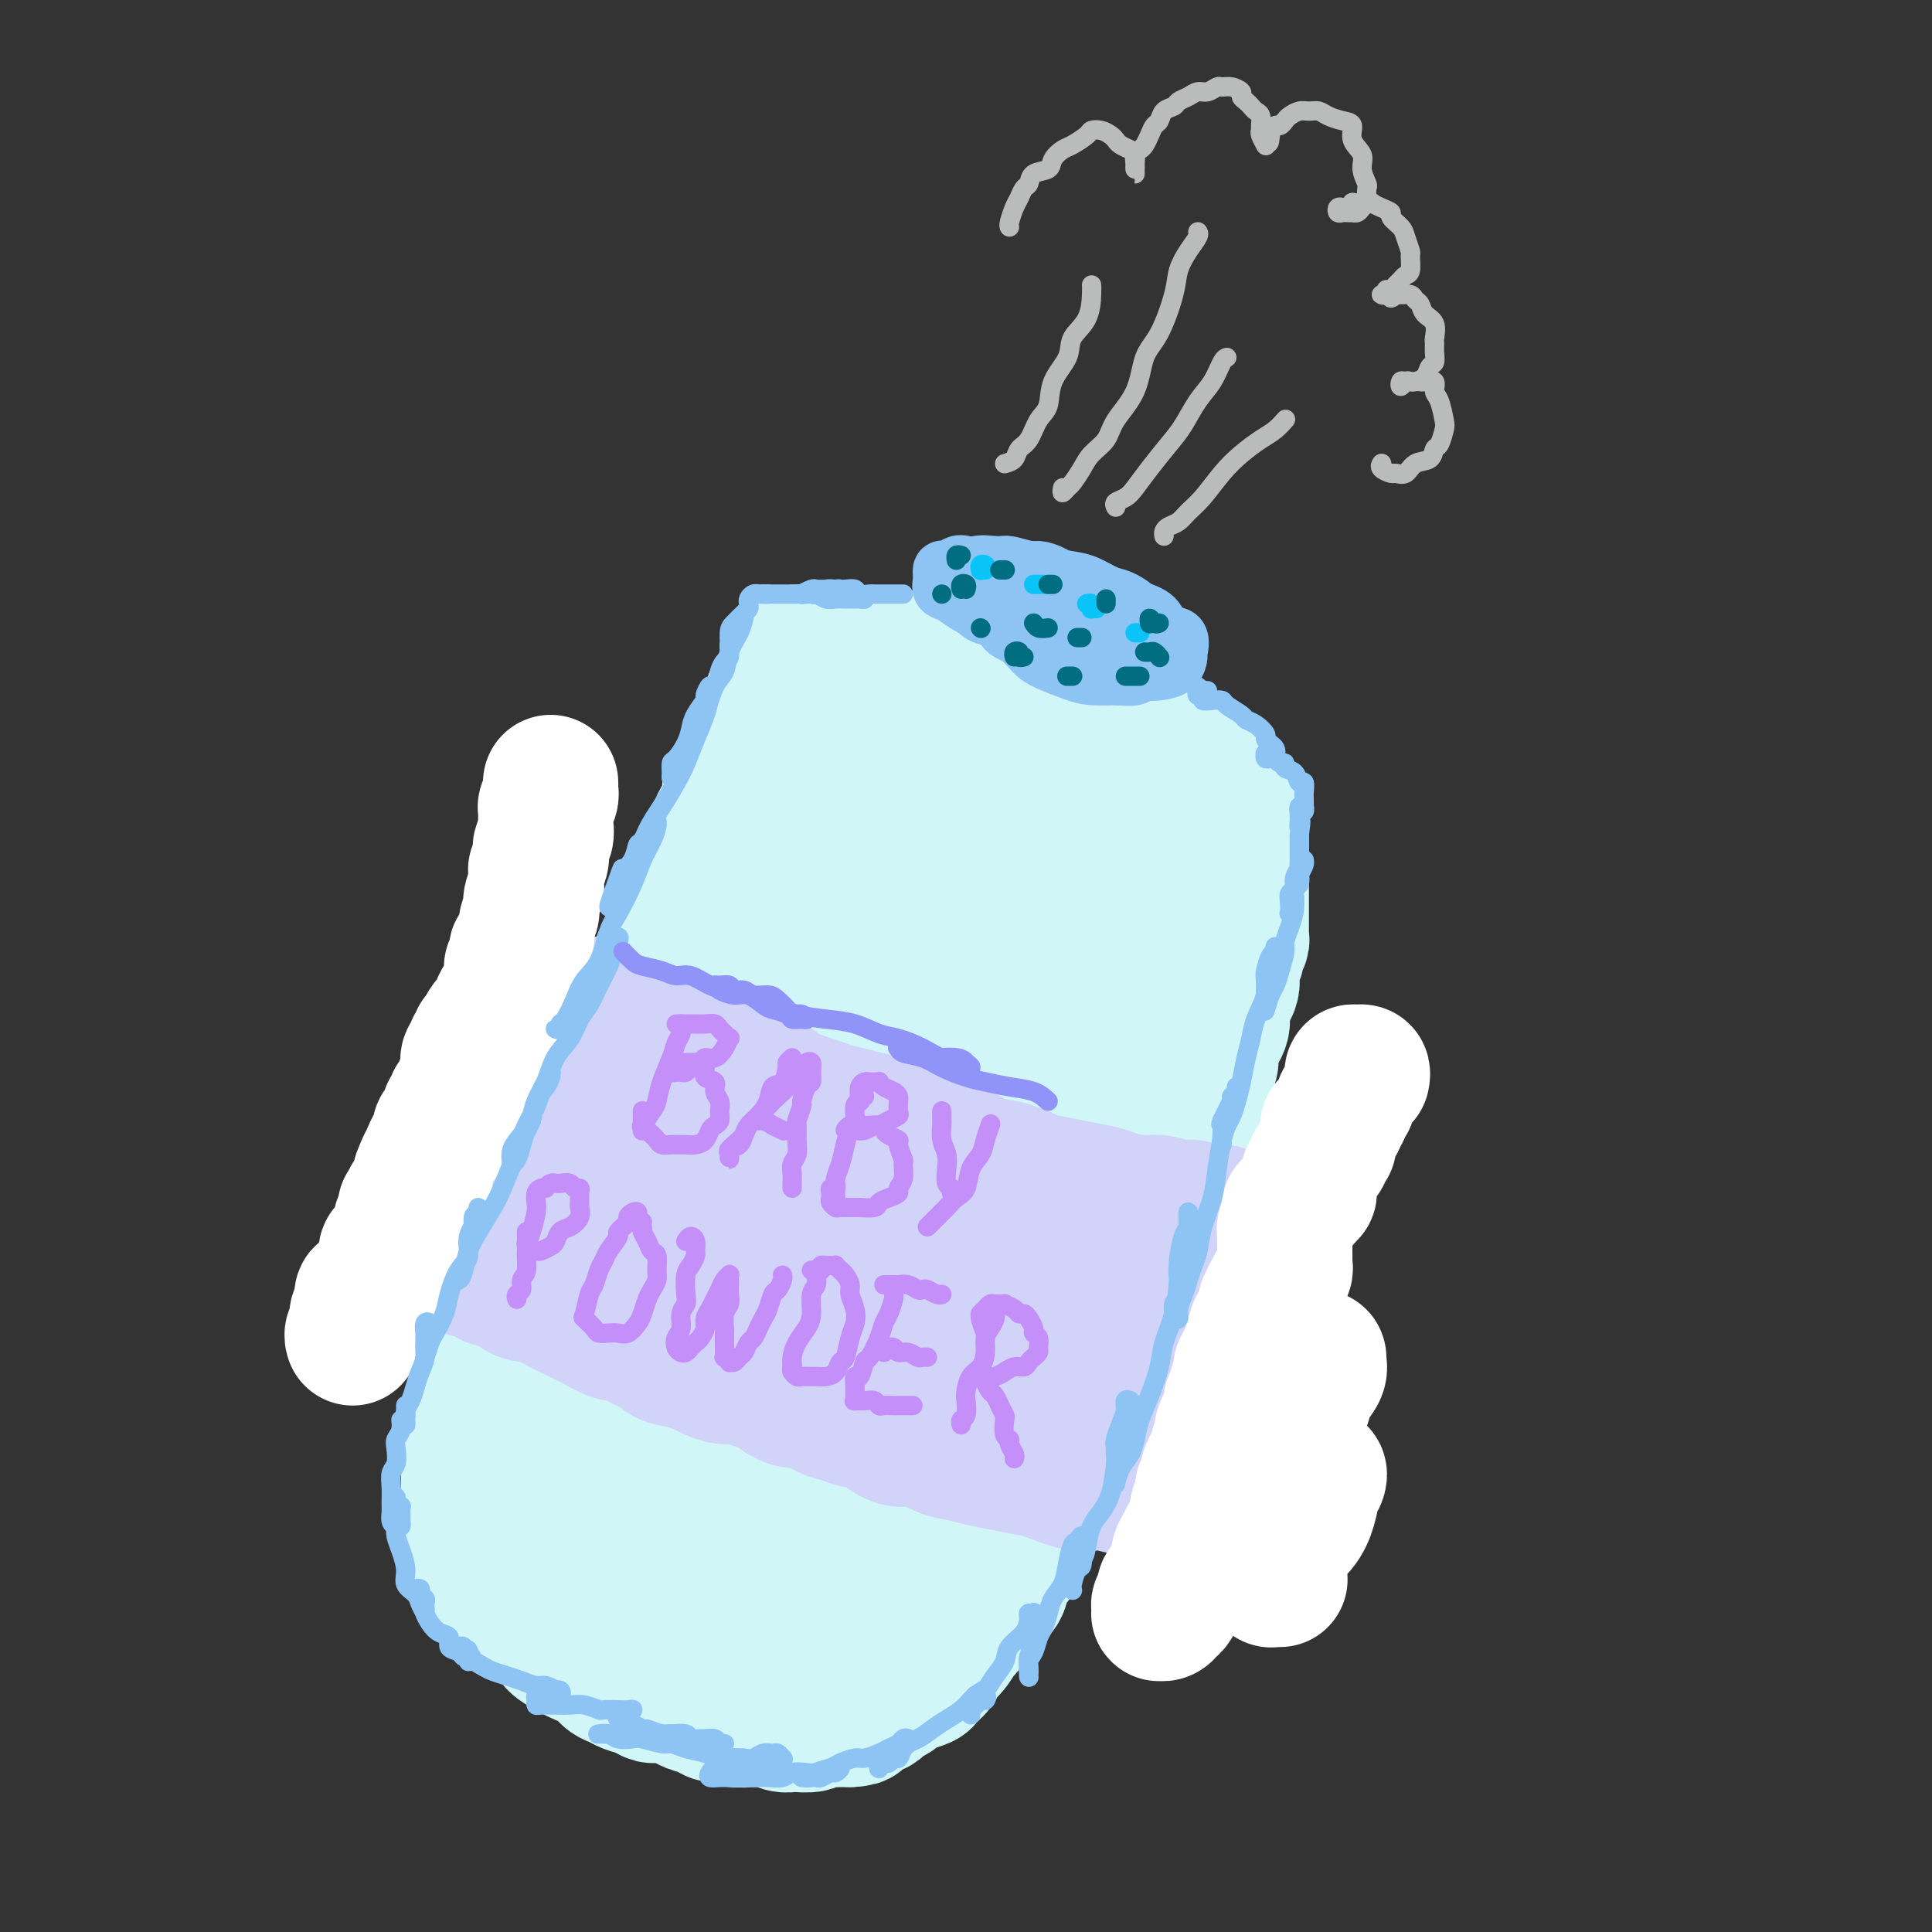 <svg viewBox='0 0 400 400' version='1.1' xmlns='http://www.w3.org/2000/svg' xmlns:xlink='http://www.w3.org/1999/xlink'><rect x="0" y="0" width="400" height="400" fill="#333333" stroke="none"/><g fill='none' stroke='#D0F6F7' stroke-width='28' stroke-linecap='round' stroke-linejoin='round'><path d='M165,135c-0.425,0.438 -0.849,0.876 -1,1c-0.151,0.124 -0.028,-0.066 0,0c0.028,0.066 -0.039,0.388 0,1c0.039,0.612 0.184,1.514 0,2c-0.184,0.486 -0.696,0.555 -1,1c-0.304,0.445 -0.400,1.267 -1,2c-0.600,0.733 -1.705,1.379 -2,2c-0.295,0.621 0.219,1.219 0,2c-0.219,0.781 -1.171,1.746 -2,3c-0.829,1.254 -1.537,2.796 -2,4c-0.463,1.204 -0.683,2.069 -1,3c-0.317,0.931 -0.733,1.929 -1,3c-0.267,1.071 -0.386,2.216 -1,3c-0.614,0.784 -1.722,1.206 -2,2c-0.278,0.794 0.275,1.960 0,3c-0.275,1.040 -1.379,1.955 -2,3c-0.621,1.045 -0.758,2.220 -1,3c-0.242,0.780 -0.588,1.166 -1,2c-0.412,0.834 -0.889,2.117 -1,3c-0.111,0.883 0.144,1.367 0,2c-0.144,0.633 -0.687,1.414 -1,2c-0.313,0.586 -0.397,0.976 -1,2c-0.603,1.024 -1.724,2.682 -2,4c-0.276,1.318 0.292,2.295 0,3c-0.292,0.705 -1.444,1.136 -2,2c-0.556,0.864 -0.516,2.159 -1,3c-0.484,0.841 -1.491,1.226 -2,2c-0.509,0.774 -0.521,1.935 -1,3c-0.479,1.065 -1.424,2.032 -2,3c-0.576,0.968 -0.784,1.936 -1,3c-0.216,1.064 -0.439,2.223 -1,3c-0.561,0.777 -1.460,1.173 -2,2c-0.540,0.827 -0.722,2.084 -1,3c-0.278,0.916 -0.652,1.490 -1,2c-0.348,0.510 -0.671,0.955 -1,2c-0.329,1.045 -0.664,2.688 -1,4c-0.336,1.312 -0.672,2.291 -1,3c-0.328,0.709 -0.646,1.147 -1,2c-0.354,0.853 -0.743,2.122 -1,3c-0.257,0.878 -0.384,1.366 -1,2c-0.616,0.634 -1.723,1.416 -2,2c-0.277,0.584 0.276,0.972 0,2c-0.276,1.028 -1.380,2.697 -2,4c-0.620,1.303 -0.757,2.240 -1,3c-0.243,0.760 -0.593,1.342 -1,2c-0.407,0.658 -0.869,1.391 -1,2c-0.131,0.609 0.071,1.094 0,2c-0.071,0.906 -0.414,2.235 -1,3c-0.586,0.765 -1.414,0.967 -2,2c-0.586,1.033 -0.931,2.895 -1,4c-0.069,1.105 0.136,1.451 0,2c-0.136,0.549 -0.615,1.302 -1,2c-0.385,0.698 -0.678,1.342 -1,2c-0.322,0.658 -0.674,1.331 -1,2c-0.326,0.669 -0.626,1.334 -1,2c-0.374,0.666 -0.821,1.333 -1,2c-0.179,0.667 -0.089,1.333 0,2'/><path d='M106,273c-9.305,21.876 -3.067,7.566 -1,3c2.067,-4.566 -0.038,0.611 -1,3c-0.962,2.389 -0.782,1.991 -1,2c-0.218,0.009 -0.833,0.425 -1,1c-0.167,0.575 0.114,1.309 0,2c-0.114,0.691 -0.623,1.339 -1,2c-0.377,0.661 -0.623,1.337 -1,2c-0.377,0.663 -0.885,1.315 -1,2c-0.115,0.685 0.161,1.405 0,2c-0.161,0.595 -0.761,1.067 -1,2c-0.239,0.933 -0.117,2.328 0,3c0.117,0.672 0.227,0.621 0,1c-0.227,0.379 -0.793,1.189 -1,2c-0.207,0.811 -0.055,1.625 0,2c0.055,0.375 0.015,0.312 0,1c-0.015,0.688 -0.004,2.129 0,3c0.004,0.871 0.001,1.174 0,2c-0.001,0.826 0.000,2.176 0,3c-0.000,0.824 -0.001,1.122 0,2c0.001,0.878 0.005,2.336 0,3c-0.005,0.664 -0.017,0.534 0,1c0.017,0.466 0.064,1.528 0,2c-0.064,0.472 -0.238,0.353 0,1c0.238,0.647 0.889,2.060 1,3c0.111,0.940 -0.318,1.407 0,2c0.318,0.593 1.384,1.311 2,2c0.616,0.689 0.784,1.351 1,2c0.216,0.649 0.481,1.287 1,2c0.519,0.713 1.294,1.501 2,2c0.706,0.499 1.345,0.710 2,1c0.655,0.290 1.325,0.658 2,1c0.675,0.342 1.354,0.659 2,1c0.646,0.341 1.259,0.706 2,1c0.741,0.294 1.609,0.515 2,1c0.391,0.485 0.303,1.233 1,2c0.697,0.767 2.179,1.553 3,2c0.821,0.447 0.981,0.553 2,1c1.019,0.447 2.895,1.233 4,2c1.105,0.767 1.437,1.516 2,2c0.563,0.484 1.356,0.703 2,1c0.644,0.297 1.139,0.671 2,1c0.861,0.329 2.088,0.613 3,1c0.912,0.387 1.508,0.877 2,1c0.492,0.123 0.880,-0.121 2,0c1.120,0.121 2.972,0.606 4,1c1.028,0.394 1.233,0.698 2,1c0.767,0.302 2.096,0.603 3,1c0.904,0.397 1.382,0.891 2,1c0.618,0.109 1.377,-0.168 2,0c0.623,0.168 1.111,0.781 2,1c0.889,0.219 2.179,0.045 3,0c0.821,-0.045 1.173,0.040 2,0c0.827,-0.040 2.127,-0.206 3,0c0.873,0.206 1.317,0.783 2,1c0.683,0.217 1.604,0.072 2,0c0.396,-0.072 0.266,-0.072 1,0c0.734,0.072 2.332,0.215 3,0c0.668,-0.215 0.406,-0.790 1,-1c0.594,-0.210 2.045,-0.057 3,0c0.955,0.057 1.416,0.016 2,0c0.584,-0.016 1.292,-0.008 2,0'/><path d='M176,356c3.323,-0.179 1.132,-0.625 1,-1c-0.132,-0.375 1.795,-0.678 3,-1c1.205,-0.322 1.686,-0.664 2,-1c0.314,-0.336 0.459,-0.668 1,-1c0.541,-0.332 1.478,-0.666 2,-1c0.522,-0.334 0.630,-0.670 1,-1c0.370,-0.330 1.001,-0.655 2,-1c0.999,-0.345 2.364,-0.710 3,-1c0.636,-0.290 0.541,-0.506 1,-1c0.459,-0.494 1.470,-1.268 2,-2c0.530,-0.732 0.578,-1.422 1,-2c0.422,-0.578 1.216,-1.043 2,-2c0.784,-0.957 1.557,-2.406 2,-3c0.443,-0.594 0.556,-0.332 1,-1c0.444,-0.668 1.217,-2.265 2,-3c0.783,-0.735 1.574,-0.609 2,-1c0.426,-0.391 0.485,-1.301 1,-2c0.515,-0.699 1.486,-1.188 2,-2c0.514,-0.812 0.572,-1.945 1,-3c0.428,-1.055 1.227,-2.030 2,-3c0.773,-0.970 1.522,-1.936 2,-3c0.478,-1.064 0.687,-2.226 1,-3c0.313,-0.774 0.732,-1.160 1,-2c0.268,-0.840 0.385,-2.135 1,-3c0.615,-0.865 1.728,-1.300 2,-2c0.272,-0.700 -0.296,-1.663 0,-3c0.296,-1.337 1.458,-3.047 2,-4c0.542,-0.953 0.464,-1.150 1,-2c0.536,-0.850 1.684,-2.352 2,-3c0.316,-0.648 -0.201,-0.441 0,-1c0.201,-0.559 1.118,-1.884 2,-3c0.882,-1.116 1.728,-2.023 2,-3c0.272,-0.977 -0.029,-2.023 0,-3c0.029,-0.977 0.389,-1.885 1,-3c0.611,-1.115 1.473,-2.437 2,-3c0.527,-0.563 0.718,-0.367 1,-1c0.282,-0.633 0.654,-2.094 1,-3c0.346,-0.906 0.666,-1.258 1,-2c0.334,-0.742 0.681,-1.875 1,-3c0.319,-1.125 0.610,-2.241 1,-3c0.390,-0.759 0.878,-1.161 1,-2c0.122,-0.839 -0.122,-2.115 0,-3c0.122,-0.885 0.611,-1.381 1,-2c0.389,-0.619 0.678,-1.363 1,-2c0.322,-0.637 0.678,-1.167 1,-2c0.322,-0.833 0.611,-1.968 1,-3c0.389,-1.032 0.877,-1.962 1,-3c0.123,-1.038 -0.121,-2.183 0,-3c0.121,-0.817 0.606,-1.306 1,-2c0.394,-0.694 0.697,-1.592 1,-2c0.303,-0.408 0.606,-0.327 1,-1c0.394,-0.673 0.879,-2.101 1,-3c0.121,-0.899 -0.122,-1.270 0,-2c0.122,-0.730 0.607,-1.820 1,-3c0.393,-1.180 0.693,-2.449 1,-3c0.307,-0.551 0.622,-0.385 1,-1c0.378,-0.615 0.820,-2.013 1,-3c0.180,-0.987 0.100,-1.564 0,-2c-0.100,-0.436 -0.219,-0.733 0,-1c0.219,-0.267 0.777,-0.505 1,-1c0.223,-0.495 0.112,-1.248 0,-2'/><path d='M249,224c2.719,-7.876 1.516,-3.065 1,-2c-0.516,1.065 -0.345,-1.616 0,-3c0.345,-1.384 0.863,-1.470 1,-2c0.137,-0.530 -0.107,-1.503 0,-2c0.107,-0.497 0.564,-0.517 1,-1c0.436,-0.483 0.852,-1.428 1,-2c0.148,-0.572 0.029,-0.772 0,-1c-0.029,-0.228 0.031,-0.484 0,-1c-0.031,-0.516 -0.153,-1.293 0,-2c0.153,-0.707 0.581,-1.345 1,-2c0.419,-0.655 0.829,-1.326 1,-2c0.171,-0.674 0.102,-1.350 0,-2c-0.102,-0.650 -0.238,-1.273 0,-2c0.238,-0.727 0.848,-1.557 1,-2c0.152,-0.443 -0.155,-0.499 0,-1c0.155,-0.501 0.774,-1.448 1,-2c0.226,-0.552 0.061,-0.711 0,-1c-0.061,-0.289 -0.016,-0.710 0,-1c0.016,-0.290 0.004,-0.449 0,-1c-0.004,-0.551 -0.001,-1.495 0,-2c0.001,-0.505 0.000,-0.572 0,-1c-0.000,-0.428 -0.000,-1.219 0,-2c0.000,-0.781 0.000,-1.552 0,-2c-0.000,-0.448 -0.000,-0.572 0,-1c0.000,-0.428 0.000,-1.161 0,-2c-0.000,-0.839 -0.000,-1.783 0,-2c0.000,-0.217 0.000,0.292 0,0c-0.000,-0.292 -0.000,-1.384 0,-2c0.000,-0.616 0.000,-0.757 0,-1c-0.000,-0.243 -0.000,-0.589 0,-1c0.000,-0.411 0.000,-0.889 0,-1c-0.000,-0.111 -0.000,0.144 0,0c0.000,-0.144 0.001,-0.686 0,-1c-0.001,-0.314 -0.004,-0.399 0,-1c0.004,-0.601 0.016,-1.719 0,-2c-0.016,-0.281 -0.060,0.275 0,0c0.060,-0.275 0.222,-1.382 0,-2c-0.222,-0.618 -0.829,-0.746 -1,-1c-0.171,-0.254 0.094,-0.632 0,-1c-0.094,-0.368 -0.546,-0.726 -1,-1c-0.454,-0.274 -0.910,-0.465 -1,-1c-0.090,-0.535 0.187,-1.414 0,-2c-0.187,-0.586 -0.838,-0.879 -1,-1c-0.162,-0.121 0.164,-0.070 0,0c-0.164,0.070 -0.819,0.160 -1,0c-0.181,-0.160 0.110,-0.568 0,-1c-0.110,-0.432 -0.622,-0.886 -1,-1c-0.378,-0.114 -0.622,0.113 -1,0c-0.378,-0.113 -0.890,-0.565 -1,-1c-0.110,-0.435 0.182,-0.853 0,-1c-0.182,-0.147 -0.836,-0.025 -1,0c-0.164,0.025 0.164,-0.049 0,0c-0.164,0.049 -0.818,0.219 -1,0c-0.182,-0.219 0.110,-0.829 0,-1c-0.110,-0.171 -0.620,0.095 -1,0c-0.380,-0.095 -0.630,-0.551 -1,-1c-0.370,-0.449 -0.859,-0.891 -1,-1c-0.141,-0.109 0.065,0.115 0,0c-0.065,-0.115 -0.402,-0.569 -1,-1c-0.598,-0.431 -1.457,-0.837 -2,-1c-0.543,-0.163 -0.772,-0.081 -1,0'/><path d='M240,153c-1.897,-1.345 -0.139,-0.206 0,0c0.139,0.206 -1.343,-0.519 -2,-1c-0.657,-0.481 -0.491,-0.716 -1,-1c-0.509,-0.284 -1.695,-0.616 -2,-1c-0.305,-0.384 0.269,-0.820 0,-1c-0.269,-0.180 -1.380,-0.103 -2,0c-0.620,0.103 -0.747,0.234 -1,0c-0.253,-0.234 -0.631,-0.832 -1,-1c-0.369,-0.168 -0.728,0.095 -1,0c-0.272,-0.095 -0.458,-0.547 -1,-1c-0.542,-0.453 -1.440,-0.906 -2,-1c-0.560,-0.094 -0.783,0.172 -1,0c-0.217,-0.172 -0.429,-0.782 -1,-1c-0.571,-0.218 -1.501,-0.043 -2,0c-0.499,0.043 -0.566,-0.045 -1,0c-0.434,0.045 -1.233,0.222 -2,0c-0.767,-0.222 -1.500,-0.843 -2,-1c-0.500,-0.157 -0.767,0.150 -1,0c-0.233,-0.150 -0.434,-0.757 -1,-1c-0.566,-0.243 -1.499,-0.121 -2,0c-0.501,0.121 -0.571,0.242 -1,0c-0.429,-0.242 -1.218,-0.849 -2,-1c-0.782,-0.151 -1.556,0.152 -2,0c-0.444,-0.152 -0.557,-0.759 -1,-1c-0.443,-0.241 -1.217,-0.118 -2,0c-0.783,0.118 -1.574,0.229 -2,0c-0.426,-0.229 -0.485,-0.797 -1,-1c-0.515,-0.203 -1.486,-0.041 -2,0c-0.514,0.041 -0.570,-0.041 -1,0c-0.430,0.041 -1.232,0.203 -2,0c-0.768,-0.203 -1.501,-0.771 -2,-1c-0.499,-0.229 -0.763,-0.118 -1,0c-0.237,0.118 -0.447,0.243 -1,0c-0.553,-0.243 -1.447,-0.853 -2,-1c-0.553,-0.147 -0.763,0.171 -1,0c-0.237,-0.171 -0.501,-0.830 -1,-1c-0.499,-0.170 -1.233,0.151 -2,0c-0.767,-0.151 -1.566,-0.772 -2,-1c-0.434,-0.228 -0.501,-0.061 -1,0c-0.499,0.061 -1.429,0.016 -2,0c-0.571,-0.016 -0.783,-0.004 -1,0c-0.217,0.004 -0.438,0.001 -1,0c-0.562,-0.001 -1.464,-0.000 -2,0c-0.536,0.000 -0.707,0.000 -1,0c-0.293,-0.000 -0.707,-0.001 -1,0c-0.293,0.001 -0.463,0.004 -1,0c-0.537,-0.004 -1.439,-0.013 -2,0c-0.561,0.013 -0.779,0.050 -1,0c-0.221,-0.050 -0.444,-0.186 -1,0c-0.556,0.186 -1.444,0.696 -2,1c-0.556,0.304 -0.779,0.403 -1,1c-0.221,0.597 -0.441,1.691 -1,2c-0.559,0.309 -1.458,-0.169 -2,0c-0.542,0.169 -0.727,0.985 -1,2c-0.273,1.015 -0.636,2.230 -1,3c-0.364,0.770 -0.730,1.094 -1,2c-0.270,0.906 -0.442,2.392 -1,4c-0.558,1.608 -1.500,3.338 -2,5c-0.500,1.662 -0.558,3.255 -1,5c-0.442,1.745 -1.269,3.641 -2,6c-0.731,2.359 -1.365,5.179 -2,8'/><path d='M155,175c-2.150,6.089 -2.526,4.813 -3,6c-0.474,1.187 -1.045,4.838 -2,8c-0.955,3.162 -2.294,5.835 -3,8c-0.706,2.165 -0.780,3.821 -1,6c-0.220,2.179 -0.588,4.881 -1,7c-0.412,2.119 -0.870,3.654 -1,5c-0.130,1.346 0.068,2.504 0,4c-0.068,1.496 -0.403,3.329 0,5c0.403,1.671 1.545,3.179 2,4c0.455,0.821 0.223,0.955 1,1c0.777,0.045 2.562,0.002 4,0c1.438,-0.002 2.530,0.038 4,0c1.470,-0.038 3.318,-0.155 5,-1c1.682,-0.845 3.198,-2.418 5,-4c1.802,-1.582 3.888,-3.172 6,-5c2.112,-1.828 4.249,-3.894 6,-6c1.751,-2.106 3.117,-4.252 5,-7c1.883,-2.748 4.284,-6.100 6,-9c1.716,-2.900 2.747,-5.350 4,-8c1.253,-2.650 2.728,-5.499 4,-8c1.272,-2.501 2.341,-4.652 3,-6c0.659,-1.348 0.906,-1.891 1,-3c0.094,-1.109 0.033,-2.783 0,-4c-0.033,-1.217 -0.040,-1.977 0,-3c0.040,-1.023 0.125,-2.310 0,-3c-0.125,-0.690 -0.461,-0.783 -1,-1c-0.539,-0.217 -1.281,-0.558 -2,-1c-0.719,-0.442 -1.416,-0.985 -2,-1c-0.584,-0.015 -1.056,0.499 -2,1c-0.944,0.501 -2.358,0.991 -4,2c-1.642,1.009 -3.510,2.538 -5,4c-1.490,1.462 -2.603,2.858 -4,5c-1.397,2.142 -3.080,5.029 -5,8c-1.920,2.971 -4.079,6.027 -6,9c-1.921,2.973 -3.604,5.865 -5,10c-1.396,4.135 -2.505,9.514 -4,14c-1.495,4.486 -3.375,8.081 -5,12c-1.625,3.919 -2.995,8.164 -4,11c-1.005,2.836 -1.645,4.264 -2,6c-0.355,1.736 -0.425,3.780 0,5c0.425,1.220 1.343,1.617 2,2c0.657,0.383 1.052,0.750 2,1c0.948,0.250 2.450,0.381 4,0c1.550,-0.381 3.147,-1.273 5,-2c1.853,-0.727 3.960,-1.287 6,-3c2.040,-1.713 4.012,-4.578 6,-7c1.988,-2.422 3.992,-4.401 6,-7c2.008,-2.599 4.019,-5.817 6,-9c1.981,-3.183 3.932,-6.330 6,-10c2.068,-3.670 4.253,-7.862 6,-12c1.747,-4.138 3.055,-8.222 4,-12c0.945,-3.778 1.525,-7.249 2,-10c0.475,-2.751 0.845,-4.780 1,-7c0.155,-2.220 0.097,-4.629 0,-6c-0.097,-1.371 -0.231,-1.703 -1,-2c-0.769,-0.297 -2.171,-0.558 -3,-1c-0.829,-0.442 -1.084,-1.063 -2,-1c-0.916,0.063 -2.493,0.811 -4,2c-1.507,1.189 -2.944,2.820 -5,5c-2.056,2.180 -4.730,4.909 -7,8c-2.270,3.091 -4.135,6.546 -6,10'/><path d='M177,185c-3.768,5.500 -4.187,7.749 -6,12c-1.813,4.251 -5.021,10.504 -7,16c-1.979,5.496 -2.728,10.236 -4,16c-1.272,5.764 -3.065,12.553 -4,17c-0.935,4.447 -1.012,6.552 -1,9c0.012,2.448 0.113,5.238 1,7c0.887,1.762 2.561,2.494 4,3c1.439,0.506 2.643,0.785 4,1c1.357,0.215 2.868,0.365 5,0c2.132,-0.365 4.885,-1.244 7,-2c2.115,-0.756 3.593,-1.389 6,-3c2.407,-1.611 5.745,-4.200 9,-7c3.255,-2.800 6.429,-5.809 9,-9c2.571,-3.191 4.540,-6.562 7,-10c2.460,-3.438 5.413,-6.944 8,-11c2.587,-4.056 4.809,-8.663 7,-13c2.191,-4.337 4.351,-8.405 6,-12c1.649,-3.595 2.786,-6.719 4,-10c1.214,-3.281 2.503,-6.720 3,-9c0.497,-2.280 0.200,-3.402 0,-4c-0.200,-0.598 -0.302,-0.671 -1,-1c-0.698,-0.329 -1.990,-0.915 -3,-1c-1.010,-0.085 -1.736,0.329 -3,1c-1.264,0.671 -3.064,1.599 -5,3c-1.936,1.401 -4.006,3.275 -6,6c-1.994,2.725 -3.910,6.301 -6,10c-2.090,3.699 -4.353,7.521 -7,12c-2.647,4.479 -5.679,9.614 -8,15c-2.321,5.386 -3.933,11.023 -5,16c-1.067,4.977 -1.591,9.294 -2,13c-0.409,3.706 -0.704,6.801 -1,9c-0.296,2.199 -0.593,3.500 0,5c0.593,1.500 2.075,3.197 3,4c0.925,0.803 1.293,0.713 2,1c0.707,0.287 1.755,0.952 3,1c1.245,0.048 2.688,-0.519 4,-1c1.312,-0.481 2.493,-0.875 4,-2c1.507,-1.125 3.340,-2.982 5,-5c1.660,-2.018 3.148,-4.198 5,-7c1.852,-2.802 4.067,-6.225 6,-10c1.933,-3.775 3.583,-7.901 5,-12c1.417,-4.099 2.602,-8.172 4,-13c1.398,-4.828 3.010,-10.413 4,-15c0.990,-4.587 1.357,-8.178 2,-12c0.643,-3.822 1.563,-7.876 2,-11c0.437,-3.124 0.391,-5.317 0,-7c-0.391,-1.683 -1.125,-2.856 -2,-4c-0.875,-1.144 -1.889,-2.261 -3,-3c-1.111,-0.739 -2.318,-1.101 -4,-1c-1.682,0.101 -3.840,0.664 -6,2c-2.160,1.336 -4.324,3.444 -7,6c-2.676,2.556 -5.864,5.559 -9,9c-3.136,3.441 -6.220,7.320 -9,12c-2.780,4.680 -5.256,10.161 -8,16c-2.744,5.839 -5.755,12.037 -8,18c-2.245,5.963 -3.724,11.693 -5,16c-1.276,4.307 -2.347,7.193 -3,10c-0.653,2.807 -0.886,5.536 -1,7c-0.114,1.464 -0.108,1.663 0,2c0.108,0.337 0.316,0.810 1,1c0.684,0.190 1.842,0.095 3,0'/><path d='M176,266c0.860,0.220 1.010,-0.731 2,-2c0.990,-1.269 2.821,-2.858 4,-5c1.179,-2.142 1.708,-4.839 3,-8c1.292,-3.161 3.348,-6.787 5,-10c1.652,-3.213 2.902,-6.013 4,-10c1.098,-3.987 2.046,-9.160 3,-14c0.954,-4.840 1.914,-9.346 3,-15c1.086,-5.654 2.297,-12.455 3,-18c0.703,-5.545 0.898,-9.835 1,-14c0.102,-4.165 0.110,-8.206 0,-11c-0.110,-2.794 -0.339,-4.342 -1,-6c-0.661,-1.658 -1.755,-3.425 -3,-4c-1.245,-0.575 -2.640,0.043 -4,0c-1.360,-0.043 -2.684,-0.747 -5,0c-2.316,0.747 -5.625,2.947 -8,5c-2.375,2.053 -3.817,3.961 -6,6c-2.183,2.039 -5.108,4.208 -8,7c-2.892,2.792 -5.750,6.207 -8,10c-2.250,3.793 -3.892,7.964 -6,12c-2.108,4.036 -4.684,7.939 -7,13c-2.316,5.061 -4.374,11.282 -6,17c-1.626,5.718 -2.822,10.935 -4,16c-1.178,5.065 -2.339,9.980 -3,14c-0.661,4.020 -0.823,7.147 -1,10c-0.177,2.853 -0.368,5.432 0,7c0.368,1.568 1.294,2.125 2,3c0.706,0.875 1.191,2.067 2,3c0.809,0.933 1.943,1.607 3,2c1.057,0.393 2.036,0.504 3,0c0.964,-0.504 1.911,-1.624 3,-3c1.089,-1.376 2.318,-3.009 4,-5c1.682,-1.991 3.815,-4.341 6,-7c2.185,-2.659 4.421,-5.626 6,-9c1.579,-3.374 2.502,-7.155 4,-11c1.498,-3.845 3.572,-7.756 5,-12c1.428,-4.244 2.211,-8.823 3,-13c0.789,-4.177 1.583,-7.951 2,-11c0.417,-3.049 0.455,-5.372 0,-7c-0.455,-1.628 -1.403,-2.560 -2,-3c-0.597,-0.440 -0.842,-0.387 -2,0c-1.158,0.387 -3.228,1.107 -5,2c-1.772,0.893 -3.246,1.959 -5,4c-1.754,2.041 -3.788,5.058 -6,8c-2.212,2.942 -4.602,5.808 -7,9c-2.398,3.192 -4.805,6.711 -7,10c-2.195,3.289 -4.177,6.348 -6,10c-1.823,3.652 -3.487,7.899 -5,12c-1.513,4.101 -2.874,8.058 -4,12c-1.126,3.942 -2.018,7.868 -3,12c-0.982,4.132 -2.054,8.468 -3,12c-0.946,3.532 -1.767,6.259 -2,9c-0.233,2.741 0.121,5.497 0,8c-0.121,2.503 -0.716,4.752 -1,7c-0.284,2.248 -0.257,4.495 0,6c0.257,1.505 0.742,2.267 1,3c0.258,0.733 0.287,1.437 1,2c0.713,0.563 2.108,0.985 3,1c0.892,0.015 1.280,-0.377 2,-1c0.720,-0.623 1.771,-1.475 3,-3c1.229,-1.525 2.637,-3.721 4,-6c1.363,-2.279 2.682,-4.639 4,-7'/><path d='M137,303c2.214,-3.618 3.750,-6.162 5,-9c1.250,-2.838 2.214,-5.970 3,-9c0.786,-3.030 1.393,-5.959 2,-9c0.607,-3.041 1.212,-6.196 1,-8c-0.212,-1.804 -1.241,-2.257 -2,-3c-0.759,-0.743 -1.248,-1.774 -2,-2c-0.752,-0.226 -1.769,0.355 -3,1c-1.231,0.645 -2.677,1.356 -4,2c-1.323,0.644 -2.521,1.221 -4,3c-1.479,1.779 -3.237,4.760 -5,7c-1.763,2.240 -3.531,3.738 -5,6c-1.469,2.262 -2.638,5.286 -4,8c-1.362,2.714 -2.915,5.117 -4,8c-1.085,2.883 -1.701,6.245 -2,9c-0.299,2.755 -0.282,4.902 0,7c0.282,2.098 0.829,4.145 1,6c0.171,1.855 -0.035,3.518 1,5c1.035,1.482 3.311,2.784 5,4c1.689,1.216 2.792,2.346 4,3c1.208,0.654 2.520,0.831 4,1c1.480,0.169 3.129,0.331 5,0c1.871,-0.331 3.963,-1.155 6,-2c2.037,-0.845 4.019,-1.711 6,-3c1.981,-1.289 3.962,-2.999 6,-5c2.038,-2.001 4.133,-4.292 6,-6c1.867,-1.708 3.506,-2.834 5,-5c1.494,-2.166 2.842,-5.372 4,-8c1.158,-2.628 2.124,-4.680 3,-7c0.876,-2.320 1.661,-4.910 2,-7c0.339,-2.090 0.233,-3.679 0,-5c-0.233,-1.321 -0.592,-2.373 -1,-3c-0.408,-0.627 -0.863,-0.828 -2,-1c-1.137,-0.172 -2.954,-0.314 -4,0c-1.046,0.314 -1.319,1.083 -2,2c-0.681,0.917 -1.769,1.982 -3,4c-1.231,2.018 -2.604,4.990 -4,7c-1.396,2.010 -2.814,3.057 -4,5c-1.186,1.943 -2.141,4.783 -3,7c-0.859,2.217 -1.623,3.811 -2,6c-0.377,2.189 -0.369,4.972 0,7c0.369,2.028 1.098,3.301 2,5c0.902,1.699 1.976,3.823 3,5c1.024,1.177 1.998,1.408 3,2c1.002,0.592 2.031,1.546 3,2c0.969,0.454 1.879,0.407 3,0c1.121,-0.407 2.455,-1.174 4,-2c1.545,-0.826 3.301,-1.710 5,-3c1.699,-1.290 3.340,-2.987 5,-5c1.660,-2.013 3.339,-4.343 5,-6c1.661,-1.657 3.303,-2.643 5,-5c1.697,-2.357 3.449,-6.087 5,-9c1.551,-2.913 2.899,-5.010 4,-8c1.101,-2.990 1.953,-6.871 3,-10c1.047,-3.129 2.288,-5.504 3,-8c0.712,-2.496 0.894,-5.112 1,-7c0.106,-1.888 0.136,-3.049 0,-4c-0.136,-0.951 -0.437,-1.691 -1,-2c-0.563,-0.309 -1.388,-0.186 -2,0c-0.612,0.186 -1.011,0.435 -2,1c-0.989,0.565 -2.568,1.447 -4,3c-1.432,1.553 -2.716,3.776 -4,6'/><path d='M187,274c-2.325,2.763 -3.136,4.671 -4,7c-0.864,2.329 -1.779,5.080 -3,8c-1.221,2.920 -2.748,6.010 -4,9c-1.252,2.990 -2.230,5.881 -3,9c-0.770,3.119 -1.331,6.465 -2,9c-0.669,2.535 -1.445,4.259 -2,6c-0.555,1.741 -0.888,3.499 -1,5c-0.112,1.501 -0.001,2.744 0,4c0.001,1.256 -0.107,2.525 0,3c0.107,0.475 0.429,0.156 1,0c0.571,-0.156 1.390,-0.147 2,0c0.610,0.147 1.012,0.434 2,0c0.988,-0.434 2.563,-1.589 4,-3c1.437,-1.411 2.737,-3.079 4,-5c1.263,-1.921 2.489,-4.095 4,-6c1.511,-1.905 3.308,-3.540 5,-6c1.692,-2.460 3.280,-5.746 5,-9c1.720,-3.254 3.571,-6.477 5,-10c1.429,-3.523 2.437,-7.347 3,-10c0.563,-2.653 0.682,-4.137 1,-5c0.318,-0.863 0.834,-1.106 1,-1c0.166,0.106 -0.019,0.561 -1,1c-0.981,0.439 -2.758,0.862 -4,2c-1.242,1.138 -1.950,2.992 -3,5c-1.050,2.008 -2.442,4.172 -4,7c-1.558,2.828 -3.283,6.322 -5,9c-1.717,2.678 -3.426,4.542 -5,7c-1.574,2.458 -3.011,5.510 -4,8c-0.989,2.490 -1.529,4.418 -2,6c-0.471,1.582 -0.874,2.818 -1,4c-0.126,1.182 0.024,2.311 0,3c-0.024,0.689 -0.224,0.939 0,1c0.224,0.061 0.871,-0.068 1,0c0.129,0.068 -0.261,0.331 0,0c0.261,-0.331 1.173,-1.258 2,-2c0.827,-0.742 1.567,-1.298 2,-2c0.433,-0.702 0.557,-1.548 1,-3c0.443,-1.452 1.203,-3.510 2,-5c0.797,-1.490 1.631,-2.413 2,-4c0.369,-1.587 0.271,-3.837 1,-6c0.729,-2.163 2.283,-4.237 3,-7c0.717,-2.763 0.595,-6.213 1,-9c0.405,-2.787 1.336,-4.911 2,-7c0.664,-2.089 1.060,-4.142 1,-5c-0.060,-0.858 -0.576,-0.520 -1,0c-0.424,0.520 -0.756,1.222 -2,2c-1.244,0.778 -3.402,1.634 -5,3c-1.598,1.366 -2.637,3.244 -4,5c-1.363,1.756 -3.048,3.390 -5,6c-1.952,2.610 -4.169,6.195 -6,9c-1.831,2.805 -3.276,4.828 -5,7c-1.724,2.172 -3.726,4.491 -5,6c-1.274,1.509 -1.819,2.208 -2,3c-0.181,0.792 0.003,1.676 0,2c-0.003,0.324 -0.193,0.087 0,0c0.193,-0.087 0.769,-0.025 1,0c0.231,0.025 0.115,0.012 0,0'/></g>
<g fill='none' stroke='#D2D3F9' stroke-width='28' stroke-linecap='round' stroke-linejoin='round'><path d='M112,205c-0.086,-0.399 -0.172,-0.797 0,-1c0.172,-0.203 0.601,-0.210 1,0c0.399,0.210 0.767,0.637 1,1c0.233,0.363 0.332,0.660 1,1c0.668,0.340 1.907,0.721 3,1c1.093,0.279 2.040,0.456 3,1c0.960,0.544 1.933,1.455 3,2c1.067,0.545 2.228,0.723 3,1c0.772,0.277 1.155,0.652 2,1c0.845,0.348 2.150,0.669 3,1c0.850,0.331 1.243,0.671 2,1c0.757,0.329 1.878,0.647 3,1c1.122,0.353 2.244,0.743 3,1c0.756,0.257 1.147,0.382 2,1c0.853,0.618 2.170,1.729 3,2c0.830,0.271 1.173,-0.297 2,0c0.827,0.297 2.137,1.459 3,2c0.863,0.541 1.280,0.459 2,1c0.720,0.541 1.743,1.703 3,2c1.257,0.297 2.749,-0.271 4,0c1.251,0.271 2.263,1.382 3,2c0.737,0.618 1.200,0.743 2,1c0.800,0.257 1.936,0.647 3,1c1.064,0.353 2.056,0.671 3,1c0.944,0.329 1.841,0.669 3,1c1.159,0.331 2.580,0.652 4,1c1.420,0.348 2.837,0.722 4,1c1.163,0.278 2.071,0.458 3,1c0.929,0.542 1.878,1.445 3,2c1.122,0.555 2.417,0.764 4,1c1.583,0.236 3.456,0.501 5,1c1.544,0.499 2.761,1.233 4,2c1.239,0.767 2.500,1.567 4,2c1.500,0.433 3.238,0.497 5,1c1.762,0.503 3.547,1.444 5,2c1.453,0.556 2.573,0.727 4,1c1.427,0.273 3.161,0.646 5,1c1.839,0.354 3.784,0.687 5,1c1.216,0.313 1.705,0.605 3,1c1.295,0.395 3.397,0.894 5,1c1.603,0.106 2.708,-0.182 4,0c1.292,0.182 2.770,0.833 4,1c1.230,0.167 2.211,-0.151 3,0c0.789,0.151 1.387,0.773 2,1c0.613,0.227 1.242,0.061 2,0c0.758,-0.061 1.645,-0.017 2,0c0.355,0.017 0.177,0.009 0,0'/><path d='M87,259c0.447,-0.393 0.893,-0.786 1,-1c0.107,-0.214 -0.126,-0.250 0,0c0.126,0.250 0.610,0.784 1,1c0.390,0.216 0.686,0.113 1,0c0.314,-0.113 0.648,-0.238 1,0c0.352,0.238 0.724,0.838 1,1c0.276,0.162 0.458,-0.115 1,0c0.542,0.115 1.445,0.622 2,1c0.555,0.378 0.761,0.626 1,1c0.239,0.374 0.509,0.874 1,1c0.491,0.126 1.202,-0.121 2,0c0.798,0.121 1.683,0.611 2,1c0.317,0.389 0.066,0.678 1,1c0.934,0.322 3.053,0.678 4,1c0.947,0.322 0.723,0.610 1,1c0.277,0.390 1.054,0.882 2,1c0.946,0.118 2.060,-0.137 3,0c0.940,0.137 1.706,0.665 2,1c0.294,0.335 0.117,0.476 1,1c0.883,0.524 2.828,1.432 4,2c1.172,0.568 1.572,0.795 2,1c0.428,0.205 0.884,0.387 2,1c1.116,0.613 2.891,1.656 4,2c1.109,0.344 1.551,-0.010 2,0c0.449,0.010 0.903,0.384 2,1c1.097,0.616 2.836,1.475 4,2c1.164,0.525 1.753,0.718 2,1c0.247,0.282 0.152,0.654 1,1c0.848,0.346 2.639,0.666 4,1c1.361,0.334 2.293,0.681 3,1c0.707,0.319 1.189,0.609 2,1c0.811,0.391 1.949,0.882 3,1c1.051,0.118 2.014,-0.136 3,0c0.986,0.136 1.996,0.662 3,1c1.004,0.338 2.001,0.490 3,1c0.999,0.510 2.000,1.379 3,2c1.000,0.621 1.999,0.993 3,1c1.001,0.007 2.004,-0.350 3,0c0.996,0.350 1.985,1.407 3,2c1.015,0.593 2.056,0.724 3,1c0.944,0.276 1.792,0.699 3,1c1.208,0.301 2.777,0.480 4,1c1.223,0.520 2.101,1.382 3,2c0.899,0.618 1.817,0.992 3,1c1.183,0.008 2.629,-0.349 4,0c1.371,0.349 2.667,1.403 4,2c1.333,0.597 2.703,0.736 4,1c1.297,0.264 2.520,0.653 4,1c1.480,0.347 3.217,0.653 5,1c1.783,0.347 3.612,0.737 5,1c1.388,0.263 2.334,0.399 4,1c1.666,0.601 4.052,1.667 6,2c1.948,0.333 3.458,-0.065 5,0c1.542,0.065 3.114,0.595 5,1c1.886,0.405 4.085,0.686 6,1c1.915,0.314 3.547,0.661 5,1c1.453,0.339 2.726,0.669 4,1'/><path d='M248,311c10.384,2.011 5.844,0.539 5,0c-0.844,-0.539 2.009,-0.144 4,0c1.991,0.144 3.121,0.039 4,0c0.879,-0.039 1.506,-0.010 2,0c0.494,0.010 0.855,0.003 1,0c0.145,-0.003 0.072,-0.001 0,0'/><path d='M194,253c-0.324,-1.178 -0.648,-2.355 -1,-3c-0.352,-0.645 -0.732,-0.757 -1,-1c-0.268,-0.243 -0.424,-0.616 -1,-1c-0.576,-0.384 -1.572,-0.778 -3,-1c-1.428,-0.222 -3.287,-0.273 -5,-1c-1.713,-0.727 -3.279,-2.131 -5,-3c-1.721,-0.869 -3.598,-1.202 -6,-2c-2.402,-0.798 -5.330,-2.060 -8,-3c-2.670,-0.940 -5.083,-1.557 -8,-2c-2.917,-0.443 -6.337,-0.711 -8,-1c-1.663,-0.289 -1.567,-0.600 -4,-1c-2.433,-0.400 -7.393,-0.889 -11,-1c-3.607,-0.111 -5.859,0.156 -7,0c-1.141,-0.156 -1.171,-0.734 -3,0c-1.829,0.734 -5.458,2.779 -7,4c-1.542,1.221 -0.999,1.620 -1,2c-0.001,0.380 -0.548,0.743 0,2c0.548,1.257 2.192,3.407 4,5c1.808,1.593 3.781,2.629 5,3c1.219,0.371 1.683,0.076 4,1c2.317,0.924 6.487,3.066 10,5c3.513,1.934 6.370,3.659 8,4c1.630,0.341 2.032,-0.703 5,0c2.968,0.703 8.503,3.151 12,4c3.497,0.849 4.955,0.099 6,0c1.045,-0.099 1.677,0.455 4,0c2.323,-0.455 6.338,-1.918 8,-3c1.662,-1.082 0.971,-1.782 1,-2c0.029,-0.218 0.776,0.048 1,-1c0.224,-1.048 -0.077,-3.409 -1,-5c-0.923,-1.591 -2.468,-2.413 -3,-3c-0.532,-0.587 -0.052,-0.939 -2,-2c-1.948,-1.061 -6.324,-2.832 -10,-4c-3.676,-1.168 -6.651,-1.733 -8,-2c-1.349,-0.267 -1.073,-0.235 -4,-1c-2.927,-0.765 -9.056,-2.325 -13,-3c-3.944,-0.675 -5.704,-0.463 -8,0c-2.296,0.463 -5.127,1.177 -7,2c-1.873,0.823 -2.788,1.755 -4,3c-1.212,1.245 -2.719,2.802 -4,4c-1.281,1.198 -2.335,2.035 -3,3c-0.665,0.965 -0.943,2.056 -1,3c-0.057,0.944 0.105,1.741 1,3c0.895,1.259 2.523,2.980 4,4c1.477,1.020 2.803,1.339 4,2c1.197,0.661 2.264,1.665 4,2c1.736,0.335 4.142,0.002 6,0c1.858,-0.002 3.170,0.327 5,0c1.830,-0.327 4.180,-1.311 6,-2c1.820,-0.689 3.112,-1.083 4,-2c0.888,-0.917 1.373,-2.357 2,-4c0.627,-1.643 1.395,-3.487 2,-5c0.605,-1.513 1.045,-2.693 1,-4c-0.045,-1.307 -0.575,-2.740 -1,-4c-0.425,-1.260 -0.745,-2.348 -2,-4c-1.255,-1.652 -3.444,-3.868 -5,-5c-1.556,-1.132 -2.478,-1.179 -4,-2c-1.522,-0.821 -3.645,-2.416 -6,-3c-2.355,-0.584 -4.942,-0.157 -7,0c-2.058,0.157 -3.588,0.045 -5,0c-1.412,-0.045 -2.706,-0.022 -4,0'/><path d='M120,228c-3.562,0.075 -4.465,0.263 -5,1c-0.535,0.737 -0.700,2.025 -1,3c-0.300,0.975 -0.735,1.639 -1,3c-0.265,1.361 -0.360,3.420 0,5c0.360,1.580 1.173,2.681 2,4c0.827,1.319 1.666,2.858 3,4c1.334,1.142 3.161,1.889 5,3c1.839,1.111 3.689,2.588 6,4c2.311,1.412 5.081,2.760 8,4c2.919,1.240 5.986,2.371 9,3c3.014,0.629 5.974,0.754 9,1c3.026,0.246 6.119,0.613 9,1c2.881,0.387 5.551,0.795 8,1c2.449,0.205 4.676,0.205 7,0c2.324,-0.205 4.743,-0.617 7,-1c2.257,-0.383 4.350,-0.736 6,-1c1.650,-0.264 2.856,-0.438 4,-1c1.144,-0.562 2.227,-1.513 3,-2c0.773,-0.487 1.236,-0.509 1,-1c-0.236,-0.491 -1.172,-1.452 -2,-2c-0.828,-0.548 -1.547,-0.684 -3,-1c-1.453,-0.316 -3.641,-0.812 -6,-1c-2.359,-0.188 -4.891,-0.069 -7,0c-2.109,0.069 -3.795,0.089 -6,0c-2.205,-0.089 -4.928,-0.288 -7,0c-2.072,0.288 -3.493,1.063 -5,2c-1.507,0.937 -3.101,2.036 -4,3c-0.899,0.964 -1.102,1.794 -1,3c0.102,1.206 0.509,2.788 1,4c0.491,1.212 1.064,2.056 2,3c0.936,0.944 2.233,1.990 4,3c1.767,1.010 4.003,1.983 6,3c1.997,1.017 3.753,2.076 6,3c2.247,0.924 4.984,1.712 8,2c3.016,0.288 6.312,0.076 9,0c2.688,-0.076 4.767,-0.017 7,0c2.233,0.017 4.620,-0.007 7,0c2.380,0.007 4.752,0.044 7,0c2.248,-0.044 4.370,-0.171 6,-1c1.630,-0.829 2.768,-2.361 4,-3c1.232,-0.639 2.559,-0.383 3,-1c0.441,-0.617 -0.005,-2.105 0,-3c0.005,-0.895 0.459,-1.196 0,-2c-0.459,-0.804 -1.832,-2.110 -3,-3c-1.168,-0.890 -2.132,-1.363 -4,-2c-1.868,-0.637 -4.639,-1.439 -7,-2c-2.361,-0.561 -4.313,-0.882 -6,-1c-1.687,-0.118 -3.111,-0.035 -5,0c-1.889,0.035 -4.244,0.020 -6,0c-1.756,-0.020 -2.912,-0.045 -4,0c-1.088,0.045 -2.109,0.161 -3,1c-0.891,0.839 -1.653,2.401 -2,3c-0.347,0.599 -0.279,0.234 0,1c0.279,0.766 0.768,2.664 1,4c0.232,1.336 0.206,2.112 1,3c0.794,0.888 2.409,1.888 4,3c1.591,1.112 3.158,2.337 5,3c1.842,0.663 3.958,0.765 6,1c2.042,0.235 4.011,0.602 6,1c1.989,0.398 3.997,0.828 6,1c2.003,0.172 4.002,0.086 6,0'/><path d='M224,284c4.632,0.288 4.212,-0.493 5,-1c0.788,-0.507 2.783,-0.741 4,-1c1.217,-0.259 1.657,-0.545 2,-1c0.343,-0.455 0.591,-1.080 1,-2c0.409,-0.920 0.979,-2.135 1,-3c0.021,-0.865 -0.506,-1.380 -1,-2c-0.494,-0.620 -0.954,-1.344 -2,-2c-1.046,-0.656 -2.677,-1.242 -4,-2c-1.323,-0.758 -2.337,-1.686 -4,-2c-1.663,-0.314 -3.976,-0.012 -6,0c-2.024,0.012 -3.758,-0.264 -5,0c-1.242,0.264 -1.991,1.069 -3,2c-1.009,0.931 -2.278,1.990 -3,3c-0.722,1.010 -0.897,1.972 -1,3c-0.103,1.028 -0.135,2.120 0,3c0.135,0.880 0.437,1.546 1,2c0.563,0.454 1.389,0.697 2,1c0.611,0.303 1.009,0.668 2,1c0.991,0.332 2.577,0.632 4,1c1.423,0.368 2.684,0.804 4,1c1.316,0.196 2.688,0.152 4,0c1.312,-0.152 2.566,-0.411 4,-1c1.434,-0.589 3.050,-1.508 4,-2c0.950,-0.492 1.236,-0.558 2,-1c0.764,-0.442 2.006,-1.259 3,-2c0.994,-0.741 1.738,-1.406 2,-2c0.262,-0.594 0.040,-1.115 0,-2c-0.040,-0.885 0.102,-2.132 0,-3c-0.102,-0.868 -0.447,-1.357 -1,-2c-0.553,-0.643 -1.315,-1.440 -2,-2c-0.685,-0.560 -1.294,-0.883 -2,-1c-0.706,-0.117 -1.510,-0.027 -2,0c-0.490,0.027 -0.667,-0.008 -1,0c-0.333,0.008 -0.822,0.059 -1,0c-0.178,-0.059 -0.046,-0.227 0,0c0.046,0.227 0.005,0.849 0,1c-0.005,0.151 0.025,-0.170 0,0c-0.025,0.170 -0.106,0.830 0,1c0.106,0.170 0.399,-0.150 1,0c0.601,0.150 1.510,0.768 2,1c0.490,0.232 0.561,0.076 1,0c0.439,-0.076 1.245,-0.073 2,0c0.755,0.073 1.459,0.216 2,0c0.541,-0.216 0.918,-0.790 1,-1c0.082,-0.210 -0.132,-0.057 -1,0c-0.868,0.057 -2.391,0.016 -3,0c-0.609,-0.016 -0.305,-0.008 0,0'/></g>
<g fill='none' stroke='#FFFFFF' stroke-width='28' stroke-linecap='round' stroke-linejoin='round'><path d='M282,223c0.083,-0.429 0.166,-0.857 0,-1c-0.166,-0.143 -0.581,0.001 -1,0c-0.419,-0.001 -0.843,-0.146 -1,0c-0.157,0.146 -0.046,0.582 0,1c0.046,0.418 0.026,0.819 0,1c-0.026,0.181 -0.058,0.144 0,0c0.058,-0.144 0.208,-0.394 0,0c-0.208,0.394 -0.773,1.433 -1,2c-0.227,0.567 -0.117,0.663 0,1c0.117,0.337 0.242,0.916 0,1c-0.242,0.084 -0.852,-0.327 -1,0c-0.148,0.327 0.167,1.394 0,2c-0.167,0.606 -0.815,0.753 -1,1c-0.185,0.247 0.094,0.594 0,1c-0.094,0.406 -0.561,0.869 -1,1c-0.439,0.131 -0.849,-0.071 -1,0c-0.151,0.071 -0.045,0.414 0,1c0.045,0.586 0.027,1.414 0,2c-0.027,0.586 -0.062,0.931 0,1c0.062,0.069 0.223,-0.136 0,0c-0.223,0.136 -0.829,0.614 -1,1c-0.171,0.386 0.094,0.681 0,1c-0.094,0.319 -0.547,0.663 -1,1c-0.453,0.337 -0.906,0.667 -1,1c-0.094,0.333 0.171,0.668 0,1c-0.171,0.332 -0.778,0.662 -1,1c-0.222,0.338 -0.058,0.683 0,1c0.058,0.317 0.012,0.606 0,1c-0.012,0.394 0.012,0.893 0,1c-0.012,0.107 -0.059,-0.179 0,0c0.059,0.179 0.223,0.822 0,1c-0.223,0.178 -0.834,-0.111 -1,0c-0.166,0.111 0.113,0.621 0,1c-0.113,0.379 -0.618,0.625 -1,1c-0.382,0.375 -0.642,0.877 -1,1c-0.358,0.123 -0.814,-0.135 -1,0c-0.186,0.135 -0.102,0.662 0,1c0.102,0.338 0.224,0.488 0,1c-0.224,0.512 -0.792,1.385 -1,2c-0.208,0.615 -0.056,0.972 0,1c0.056,0.028 0.015,-0.273 0,0c-0.015,0.273 -0.004,1.120 0,2c0.004,0.880 0.002,1.794 0,2c-0.002,0.206 -0.005,-0.296 0,0c0.005,0.296 0.016,1.389 0,2c-0.016,0.611 -0.061,0.741 0,1c0.061,0.259 0.228,0.646 0,1c-0.228,0.354 -0.849,0.673 -1,1c-0.151,0.327 0.170,0.662 0,1c-0.170,0.338 -0.829,0.678 -1,1c-0.171,0.322 0.146,0.625 0,1c-0.146,0.375 -0.756,0.821 -1,1c-0.244,0.179 -0.122,0.089 0,0'/><path d='M263,268c-0.842,3.031 -0.948,2.108 -1,2c-0.052,-0.108 -0.051,0.600 0,1c0.051,0.400 0.153,0.491 0,1c-0.153,0.509 -0.562,1.435 -1,2c-0.438,0.565 -0.906,0.767 -1,1c-0.094,0.233 0.186,0.496 0,1c-0.186,0.504 -0.838,1.248 -1,2c-0.162,0.752 0.167,1.511 0,2c-0.167,0.489 -0.830,0.708 -1,1c-0.170,0.292 0.152,0.656 0,1c-0.152,0.344 -0.777,0.669 -1,1c-0.223,0.331 -0.045,0.670 0,1c0.045,0.330 -0.044,0.652 0,1c0.044,0.348 0.222,0.722 0,1c-0.222,0.278 -0.843,0.460 -1,1c-0.157,0.540 0.151,1.439 0,2c-0.151,0.561 -0.762,0.784 -1,1c-0.238,0.216 -0.102,0.425 0,1c0.102,0.575 0.171,1.516 0,2c-0.171,0.484 -0.581,0.511 -1,1c-0.419,0.489 -0.849,1.441 -1,2c-0.151,0.559 -0.025,0.726 0,1c0.025,0.274 -0.050,0.656 0,1c0.050,0.344 0.225,0.651 0,1c-0.225,0.349 -0.849,0.740 -1,1c-0.151,0.260 0.171,0.388 0,1c-0.171,0.612 -0.834,1.707 -1,2c-0.166,0.293 0.167,-0.217 0,0c-0.167,0.217 -0.833,1.161 -1,2c-0.167,0.839 0.166,1.572 0,2c-0.166,0.428 -0.829,0.552 -1,1c-0.171,0.448 0.151,1.219 0,2c-0.151,0.781 -0.776,1.572 -1,2c-0.224,0.428 -0.049,0.495 0,1c0.049,0.505 -0.029,1.450 0,2c0.029,0.550 0.167,0.706 0,1c-0.167,0.294 -0.637,0.726 -1,1c-0.363,0.274 -0.618,0.391 -1,1c-0.382,0.609 -0.890,1.710 -1,2c-0.110,0.290 0.178,-0.231 0,0c-0.178,0.231 -0.822,1.213 -1,2c-0.178,0.787 0.111,1.381 0,2c-0.111,0.619 -0.622,1.265 -1,2c-0.378,0.735 -0.623,1.559 -1,2c-0.377,0.441 -0.885,0.500 -1,1c-0.115,0.500 0.165,1.440 0,2c-0.165,0.560 -0.773,0.739 -1,1c-0.227,0.261 -0.072,0.602 0,1c0.072,0.398 0.061,0.851 0,1c-0.061,0.149 -0.171,-0.006 0,0c0.171,0.006 0.622,0.173 1,0c0.378,-0.173 0.682,-0.685 1,-1c0.318,-0.315 0.649,-0.432 1,-1c0.351,-0.568 0.723,-1.585 1,-2c0.277,-0.415 0.459,-0.227 1,-1c0.541,-0.773 1.440,-2.507 2,-4c0.560,-1.493 0.780,-2.747 1,-4'/><path d='M248,321c1.850,-2.364 2.476,-2.773 3,-4c0.524,-1.227 0.945,-3.272 2,-5c1.055,-1.728 2.744,-3.138 4,-5c1.256,-1.862 2.080,-4.175 3,-6c0.920,-1.825 1.935,-3.161 3,-5c1.065,-1.839 2.180,-4.181 3,-6c0.820,-1.819 1.347,-3.114 2,-4c0.653,-0.886 1.433,-1.362 2,-2c0.567,-0.638 0.922,-1.436 1,-2c0.078,-0.564 -0.121,-0.892 0,-1c0.121,-0.108 0.561,0.005 1,0c0.439,-0.005 0.875,-0.127 1,0c0.125,0.127 -0.063,0.505 0,1c0.063,0.495 0.378,1.108 0,2c-0.378,0.892 -1.447,2.064 -2,3c-0.553,0.936 -0.589,1.638 -1,3c-0.411,1.362 -1.195,3.385 -2,5c-0.805,1.615 -1.630,2.821 -2,4c-0.370,1.179 -0.285,2.332 -1,4c-0.715,1.668 -2.231,3.852 -3,6c-0.769,2.148 -0.792,4.260 -1,6c-0.208,1.740 -0.603,3.108 -1,4c-0.397,0.892 -0.796,1.308 -1,2c-0.204,0.692 -0.211,1.658 0,2c0.211,0.342 0.642,0.058 1,0c0.358,-0.058 0.643,0.108 1,0c0.357,-0.108 0.786,-0.492 1,-1c0.214,-0.508 0.214,-1.142 1,-2c0.786,-0.858 2.357,-1.942 3,-3c0.643,-1.058 0.358,-2.092 1,-3c0.642,-0.908 2.211,-1.691 3,-3c0.789,-1.309 0.797,-3.145 1,-4c0.203,-0.855 0.602,-0.729 1,-1c0.398,-0.271 0.795,-0.939 1,-1c0.205,-0.061 0.216,0.486 0,1c-0.216,0.514 -0.660,0.994 -1,2c-0.340,1.006 -0.577,2.539 -1,4c-0.423,1.461 -1.031,2.849 -2,4c-0.969,1.151 -2.299,2.063 -3,3c-0.701,0.937 -0.774,1.897 -1,3c-0.226,1.103 -0.607,2.348 -1,3c-0.393,0.652 -0.799,0.711 -1,1c-0.201,0.289 -0.198,0.810 0,1c0.198,0.190 0.592,0.051 1,0c0.408,-0.051 0.831,-0.015 1,0c0.169,0.015 0.085,0.007 0,0'/><path d='M114,162c0.008,0.323 0.016,0.645 0,1c-0.016,0.355 -0.057,0.742 0,1c0.057,0.258 0.211,0.387 0,1c-0.211,0.613 -0.788,1.711 -1,2c-0.212,0.289 -0.061,-0.231 0,0c0.061,0.231 0.030,1.213 0,2c-0.030,0.787 -0.060,1.379 0,2c0.060,0.621 0.208,1.270 0,2c-0.208,0.730 -0.774,1.539 -1,2c-0.226,0.461 -0.113,0.574 0,1c0.113,0.426 0.226,1.166 0,2c-0.226,0.834 -0.792,1.763 -1,2c-0.208,0.237 -0.060,-0.218 0,0c0.060,0.218 0.030,1.109 0,2c-0.030,0.891 -0.060,1.782 0,2c0.060,0.218 0.208,-0.237 0,0c-0.208,0.237 -0.774,1.168 -1,2c-0.226,0.832 -0.113,1.567 0,2c0.113,0.433 0.228,0.564 0,1c-0.228,0.436 -0.797,1.178 -1,2c-0.203,0.822 -0.039,1.726 0,2c0.039,0.274 -0.046,-0.080 0,0c0.046,0.080 0.222,0.594 0,1c-0.222,0.406 -0.843,0.704 -1,1c-0.157,0.296 0.150,0.590 0,1c-0.150,0.410 -0.758,0.936 -1,1c-0.242,0.064 -0.118,-0.333 0,0c0.118,0.333 0.229,1.398 0,2c-0.229,0.602 -0.797,0.742 -1,1c-0.203,0.258 -0.039,0.632 0,1c0.039,0.368 -0.045,0.728 0,1c0.045,0.272 0.220,0.457 0,1c-0.220,0.543 -0.833,1.446 -1,2c-0.167,0.554 0.114,0.761 0,1c-0.114,0.239 -0.622,0.511 -1,1c-0.378,0.489 -0.627,1.195 -1,2c-0.373,0.805 -0.869,1.708 -1,2c-0.131,0.292 0.105,-0.028 0,0c-0.105,0.028 -0.549,0.403 -1,1c-0.451,0.597 -0.910,1.415 -1,2c-0.090,0.585 0.187,0.935 0,1c-0.187,0.065 -0.838,-0.156 -1,0c-0.162,0.156 0.167,0.690 0,1c-0.167,0.310 -0.828,0.397 -1,1c-0.172,0.603 0.146,1.724 0,2c-0.146,0.276 -0.756,-0.292 -1,0c-0.244,0.292 -0.121,1.444 0,2c0.121,0.556 0.238,0.516 0,1c-0.238,0.484 -0.833,1.492 -1,2c-0.167,0.508 0.095,0.517 0,1c-0.095,0.483 -0.548,1.439 -1,2c-0.452,0.561 -0.905,0.728 -1,1c-0.095,0.272 0.168,0.651 0,1c-0.168,0.349 -0.767,0.670 -1,1c-0.233,0.330 -0.100,0.670 0,1c0.100,0.330 0.167,0.651 0,1c-0.167,0.349 -0.570,0.726 -1,1c-0.430,0.274 -0.889,0.445 -1,1c-0.111,0.555 0.124,1.496 0,2c-0.124,0.504 -0.607,0.573 -1,1c-0.393,0.427 -0.697,1.214 -1,2'/><path d='M89,239c-3.316,7.383 -1.606,3.340 -1,2c0.606,-1.340 0.107,0.022 0,1c-0.107,0.978 0.179,1.570 0,2c-0.179,0.430 -0.822,0.698 -1,1c-0.178,0.302 0.110,0.639 0,1c-0.110,0.361 -0.617,0.745 -1,1c-0.383,0.255 -0.643,0.382 -1,1c-0.357,0.618 -0.813,1.728 -1,2c-0.187,0.272 -0.106,-0.294 0,0c0.106,0.294 0.236,1.450 0,2c-0.236,0.550 -0.837,0.496 -1,1c-0.163,0.504 0.114,1.566 0,2c-0.114,0.434 -0.618,0.238 -1,1c-0.382,0.762 -0.641,2.480 -1,3c-0.359,0.520 -0.817,-0.159 -1,0c-0.183,0.159 -0.091,1.154 0,2c0.091,0.846 0.179,1.541 0,2c-0.179,0.459 -0.626,0.682 -1,1c-0.374,0.318 -0.675,0.732 -1,1c-0.325,0.268 -0.675,0.392 -1,1c-0.325,0.608 -0.627,1.702 -1,2c-0.373,0.298 -0.818,-0.201 -1,0c-0.182,0.201 -0.100,1.100 0,2c0.100,0.900 0.219,1.799 0,2c-0.219,0.201 -0.777,-0.296 -1,0c-0.223,0.296 -0.112,1.386 0,2c0.112,0.614 0.226,0.752 0,1c-0.226,0.248 -0.792,0.605 -1,1c-0.208,0.395 -0.060,0.827 0,1c0.060,0.173 0.030,0.086 0,0'/></g>
<g fill='none' stroke='#C48FF8' stroke-width='4' stroke-linecap='round' stroke-linejoin='round'><path d='M141,212c-0.026,0.354 -0.052,0.709 0,1c0.052,0.291 0.182,0.519 0,1c-0.182,0.481 -0.678,1.215 -1,2c-0.322,0.785 -0.472,1.619 -1,3c-0.528,1.381 -1.434,3.307 -2,5c-0.566,1.693 -0.793,3.151 -1,4c-0.207,0.849 -0.395,1.089 -1,2c-0.605,0.911 -1.626,2.491 -2,3c-0.374,0.509 -0.101,-0.055 0,0c0.101,0.055 0.029,0.730 0,1c-0.029,0.270 -0.014,0.135 0,0'/><path d='M140,212c0.335,0.000 0.670,0.000 1,0c0.330,-0.000 0.655,-0.001 1,0c0.345,0.001 0.708,0.003 1,0c0.292,-0.003 0.512,-0.012 1,0c0.488,0.012 1.245,0.046 2,0c0.755,-0.046 1.509,-0.171 2,0c0.491,0.171 0.718,0.640 1,1c0.282,0.360 0.620,0.612 1,1c0.380,0.388 0.802,0.912 1,1c0.198,0.088 0.170,-0.261 0,0c-0.170,0.261 -0.483,1.130 -1,2c-0.517,0.870 -1.238,1.739 -2,2c-0.762,0.261 -1.566,-0.088 -2,0c-0.434,0.088 -0.497,0.612 -1,1c-0.503,0.388 -1.445,0.641 -2,1c-0.555,0.359 -0.723,0.826 -1,1c-0.277,0.174 -0.664,0.057 -1,0c-0.336,-0.057 -0.623,-0.054 -1,0c-0.377,0.054 -0.844,0.158 -1,0c-0.156,-0.158 -0.000,-0.578 0,-1c0.000,-0.422 -0.156,-0.845 0,-1c0.156,-0.155 0.622,-0.042 1,0c0.378,0.042 0.666,0.013 1,0c0.334,-0.013 0.714,-0.011 1,0c0.286,0.011 0.477,0.029 1,0c0.523,-0.029 1.379,-0.107 2,0c0.621,0.107 1.007,0.399 1,1c-0.007,0.601 -0.409,1.512 0,2c0.409,0.488 1.627,0.554 2,1c0.373,0.446 -0.099,1.271 0,2c0.099,0.729 0.770,1.360 1,2c0.230,0.640 0.021,1.288 0,2c-0.021,0.712 0.146,1.487 0,2c-0.146,0.513 -0.606,0.764 -1,1c-0.394,0.236 -0.721,0.455 -1,1c-0.279,0.545 -0.511,1.414 -1,2c-0.489,0.586 -1.234,0.890 -2,1c-0.766,0.110 -1.552,0.028 -2,0c-0.448,-0.028 -0.557,0.000 -1,0c-0.443,-0.000 -1.219,-0.028 -2,0c-0.781,0.028 -1.568,0.114 -2,0c-0.432,-0.114 -0.508,-0.426 -1,-1c-0.492,-0.574 -1.400,-1.411 -2,-2c-0.600,-0.589 -0.893,-0.932 -1,-1c-0.107,-0.068 -0.029,0.139 0,0c0.029,-0.139 0.008,-0.625 0,-1c-0.008,-0.375 -0.002,-0.639 0,-1c0.002,-0.361 0.001,-0.817 0,-1c-0.001,-0.183 -0.000,-0.091 0,0'/><path d='M164,219c-0.438,0.397 -0.876,0.795 -1,1c-0.124,0.205 0.066,0.219 0,1c-0.066,0.781 -0.389,2.331 -1,3c-0.611,0.669 -1.511,0.458 -2,1c-0.489,0.542 -0.568,1.837 -1,3c-0.432,1.163 -1.216,2.196 -2,3c-0.784,0.804 -1.569,1.381 -2,2c-0.431,0.619 -0.508,1.281 -1,2c-0.492,0.719 -1.399,1.496 -2,2c-0.601,0.504 -0.895,0.734 -1,1c-0.105,0.266 -0.021,0.566 0,1c0.021,0.434 -0.019,1.000 0,1c0.019,0.000 0.098,-0.566 0,-1c-0.098,-0.434 -0.374,-0.735 0,-1c0.374,-0.265 1.399,-0.494 2,-1c0.601,-0.506 0.780,-1.290 1,-2c0.220,-0.710 0.483,-1.345 1,-2c0.517,-0.655 1.289,-1.330 2,-2c0.711,-0.670 1.360,-1.335 2,-2c0.640,-0.665 1.270,-1.330 2,-2c0.730,-0.670 1.558,-1.344 2,-2c0.442,-0.656 0.496,-1.295 1,-2c0.504,-0.705 1.456,-1.478 2,-2c0.544,-0.522 0.679,-0.794 1,-1c0.321,-0.206 0.828,-0.345 1,0c0.172,0.345 0.009,1.175 0,2c-0.009,0.825 0.137,1.643 0,2c-0.137,0.357 -0.559,0.251 -1,1c-0.441,0.749 -0.903,2.353 -1,3c-0.097,0.647 0.171,0.337 0,1c-0.171,0.663 -0.782,2.299 -1,3c-0.218,0.701 -0.044,0.467 0,1c0.044,0.533 -0.041,1.834 0,3c0.041,1.166 0.207,2.197 0,3c-0.207,0.803 -0.788,1.378 -1,2c-0.212,0.622 -0.057,1.290 0,2c0.057,0.710 0.015,1.460 0,2c-0.015,0.540 -0.004,0.868 0,1c0.004,0.132 0.002,0.066 0,0'/><path d='M158,231c-0.410,-0.122 -0.819,-0.244 -1,0c-0.181,0.244 -0.132,0.854 0,1c0.132,0.146 0.348,-0.171 1,0c0.652,0.171 1.742,0.829 2,1c0.258,0.171 -0.315,-0.146 0,0c0.315,0.146 1.519,0.756 2,1c0.481,0.244 0.241,0.122 0,0'/><path d='M179,227c-0.414,-0.116 -0.828,-0.231 -1,0c-0.172,0.231 -0.102,0.810 0,1c0.102,0.190 0.234,-0.008 0,0c-0.234,0.008 -0.836,0.221 -1,1c-0.164,0.779 0.110,2.123 0,3c-0.110,0.877 -0.604,1.285 -1,2c-0.396,0.715 -0.695,1.735 -1,3c-0.305,1.265 -0.618,2.773 -1,4c-0.382,1.227 -0.834,2.171 -1,3c-0.166,0.829 -0.044,1.542 0,2c0.044,0.458 0.012,0.662 0,1c-0.012,0.338 -0.003,0.811 0,1c0.003,0.189 0.002,0.095 0,0'/><path d='M178,227c-0.089,-0.732 -0.178,-1.464 0,-2c0.178,-0.536 0.621,-0.877 1,-1c0.379,-0.123 0.692,-0.030 1,0c0.308,0.030 0.611,-0.003 1,0c0.389,0.003 0.864,0.042 1,0c0.136,-0.042 -0.069,-0.165 0,0c0.069,0.165 0.411,0.617 1,1c0.589,0.383 1.425,0.698 2,1c0.575,0.302 0.888,0.592 1,1c0.112,0.408 0.024,0.935 0,1c-0.024,0.065 0.015,-0.332 0,0c-0.015,0.332 -0.083,1.394 0,2c0.083,0.606 0.318,0.754 0,1c-0.318,0.246 -1.188,0.588 -2,1c-0.812,0.412 -1.565,0.895 -2,1c-0.435,0.105 -0.552,-0.167 -1,0c-0.448,0.167 -1.227,0.773 -2,1c-0.773,0.227 -1.538,0.075 -2,0c-0.462,-0.075 -0.619,-0.073 -1,0c-0.381,0.073 -0.986,0.216 -1,0c-0.014,-0.216 0.563,-0.791 1,-1c0.437,-0.209 0.733,-0.053 1,0c0.267,0.053 0.504,0.003 1,0c0.496,-0.003 1.251,0.041 2,0c0.749,-0.041 1.492,-0.168 2,0c0.508,0.168 0.781,0.630 1,1c0.219,0.370 0.384,0.646 1,1c0.616,0.354 1.683,0.784 2,1c0.317,0.216 -0.115,0.219 0,1c0.115,0.781 0.779,2.342 1,3c0.221,0.658 0.001,0.414 0,1c-0.001,0.586 0.217,2.002 0,3c-0.217,0.998 -0.868,1.578 -1,2c-0.132,0.422 0.255,0.688 0,1c-0.255,0.312 -1.151,0.672 -2,1c-0.849,0.328 -1.650,0.624 -2,1c-0.350,0.376 -0.251,0.834 -1,1c-0.749,0.166 -2.348,0.042 -3,0c-0.652,-0.042 -0.357,-0.000 -1,0c-0.643,0.000 -2.225,-0.041 -3,0c-0.775,0.041 -0.745,0.165 -1,0c-0.255,-0.165 -0.797,-0.618 -1,-1c-0.203,-0.382 -0.069,-0.695 0,-1c0.069,-0.305 0.071,-0.604 0,-1c-0.071,-0.396 -0.215,-0.890 0,-1c0.215,-0.110 0.789,0.163 1,0c0.211,-0.163 0.060,-0.761 0,-1c-0.060,-0.239 -0.030,-0.120 0,0'/><path d='M195,230c0.002,0.321 0.004,0.641 0,1c-0.004,0.359 -0.015,0.756 0,1c0.015,0.244 0.056,0.335 0,1c-0.056,0.665 -0.207,1.904 0,3c0.207,1.096 0.774,2.049 1,3c0.226,0.951 0.113,1.901 0,3c-0.113,1.099 -0.226,2.346 0,3c0.226,0.654 0.792,0.715 1,1c0.208,0.285 0.060,0.796 0,1c-0.060,0.204 -0.030,0.102 0,0'/><path d='M205,233c0.098,-0.265 0.196,-0.531 0,0c-0.196,0.531 -0.685,1.857 -1,3c-0.315,1.143 -0.455,2.103 -1,3c-0.545,0.897 -1.494,1.732 -2,3c-0.506,1.268 -0.569,2.970 -1,4c-0.431,1.030 -1.228,1.389 -2,2c-0.772,0.611 -1.517,1.474 -2,2c-0.483,0.526 -0.704,0.716 -1,1c-0.296,0.284 -0.667,0.664 -1,1c-0.333,0.336 -0.628,0.629 -1,1c-0.372,0.371 -0.821,0.820 -1,1c-0.179,0.180 -0.090,0.090 0,0'/><path d='M112,246c-0.417,0.231 -0.834,0.462 -1,1c-0.166,0.538 -0.082,1.383 0,2c0.082,0.617 0.162,1.004 0,2c-0.162,0.996 -0.564,2.599 -1,4c-0.436,1.401 -0.905,2.599 -1,4c-0.095,1.401 0.185,3.006 0,4c-0.185,0.994 -0.834,1.377 -1,2c-0.166,0.623 0.151,1.487 0,2c-0.151,0.513 -0.772,0.677 -1,1c-0.228,0.323 -0.065,0.807 0,1c0.065,0.193 0.033,0.097 0,0'/><path d='M113,246c0.305,-0.423 0.610,-0.847 1,-1c0.390,-0.153 0.864,-0.037 1,0c0.136,0.037 -0.065,-0.005 0,0c0.065,0.005 0.396,0.056 1,0c0.604,-0.056 1.483,-0.218 2,0c0.517,0.218 0.674,0.817 1,1c0.326,0.183 0.821,-0.050 1,0c0.179,0.050 0.042,0.385 0,1c-0.042,0.615 0.010,1.512 0,2c-0.010,0.488 -0.083,0.568 0,1c0.083,0.432 0.322,1.215 0,2c-0.322,0.785 -1.203,1.573 -2,2c-0.797,0.427 -1.509,0.492 -2,1c-0.491,0.508 -0.761,1.457 -1,2c-0.239,0.543 -0.446,0.678 -1,1c-0.554,0.322 -1.455,0.829 -2,1c-0.545,0.171 -0.735,0.004 -1,0c-0.265,-0.004 -0.607,0.153 -1,0c-0.393,-0.153 -0.837,-0.616 -1,-1c-0.163,-0.384 -0.044,-0.691 0,-1c0.044,-0.309 0.012,-0.622 0,-1c-0.012,-0.378 -0.003,-0.822 0,-1c0.003,-0.178 0.002,-0.089 0,0'/><path d='M133,253c-0.444,-0.316 -0.887,-0.633 -1,-1c-0.113,-0.367 0.105,-0.785 0,-1c-0.105,-0.215 -0.534,-0.228 -1,0c-0.466,0.228 -0.969,0.698 -1,1c-0.031,0.302 0.409,0.437 0,1c-0.409,0.563 -1.668,1.553 -2,2c-0.332,0.447 0.262,0.351 0,1c-0.262,0.649 -1.379,2.044 -2,3c-0.621,0.956 -0.744,1.472 -1,2c-0.256,0.528 -0.645,1.068 -1,2c-0.355,0.932 -0.677,2.256 -1,3c-0.323,0.744 -0.649,0.907 -1,2c-0.351,1.093 -0.729,3.116 -1,4c-0.271,0.884 -0.434,0.629 0,1c0.434,0.371 1.467,1.369 2,2c0.533,0.631 0.566,0.895 1,1c0.434,0.105 1.268,0.051 2,0c0.732,-0.051 1.362,-0.100 2,0c0.638,0.100 1.284,0.350 2,0c0.716,-0.350 1.502,-1.302 2,-2c0.498,-0.698 0.708,-1.144 1,-2c0.292,-0.856 0.668,-2.121 1,-3c0.332,-0.879 0.622,-1.372 1,-2c0.378,-0.628 0.845,-1.389 1,-2c0.155,-0.611 -0.001,-1.070 0,-2c0.001,-0.930 0.159,-2.329 0,-3c-0.159,-0.671 -0.634,-0.614 -1,-1c-0.366,-0.386 -0.624,-1.214 -1,-2c-0.376,-0.786 -0.872,-1.531 -1,-2c-0.128,-0.469 0.110,-0.662 0,-1c-0.110,-0.338 -0.568,-0.822 -1,-1c-0.432,-0.178 -0.838,-0.051 -1,0c-0.162,0.051 -0.081,0.025 0,0'/><path d='M142,257c0.308,-0.480 0.616,-0.959 1,-1c0.384,-0.041 0.845,0.357 1,1c0.155,0.643 0.003,1.531 0,2c-0.003,0.469 0.144,0.521 0,1c-0.144,0.479 -0.579,1.387 -1,2c-0.421,0.613 -0.830,0.930 -1,2c-0.170,1.070 -0.102,2.891 0,4c0.102,1.109 0.237,1.505 0,2c-0.237,0.495 -0.845,1.089 -1,2c-0.155,0.911 0.144,2.140 0,3c-0.144,0.860 -0.729,1.352 -1,2c-0.271,0.648 -0.227,1.452 0,2c0.227,0.548 0.638,0.838 1,1c0.362,0.162 0.675,0.195 1,0c0.325,-0.195 0.661,-0.619 1,-1c0.339,-0.381 0.682,-0.721 1,-1c0.318,-0.279 0.610,-0.497 1,-1c0.390,-0.503 0.878,-1.289 1,-2c0.122,-0.711 -0.122,-1.346 0,-2c0.122,-0.654 0.611,-1.328 1,-2c0.389,-0.672 0.679,-1.344 1,-2c0.321,-0.656 0.675,-1.297 1,-2c0.325,-0.703 0.623,-1.468 1,-2c0.377,-0.532 0.833,-0.830 1,-1c0.167,-0.170 0.046,-0.211 0,0c-0.046,0.211 -0.016,0.674 0,1c0.016,0.326 0.018,0.515 0,1c-0.018,0.485 -0.057,1.266 0,2c0.057,0.734 0.211,1.421 0,2c-0.211,0.579 -0.788,1.049 -1,2c-0.212,0.951 -0.058,2.383 0,3c0.058,0.617 0.019,0.418 0,1c-0.019,0.582 -0.020,1.946 0,3c0.020,1.054 0.061,1.800 0,2c-0.061,0.200 -0.224,-0.146 0,0c0.224,0.146 0.833,0.783 1,1c0.167,0.217 -0.110,0.013 0,0c0.110,-0.013 0.607,0.166 1,0c0.393,-0.166 0.683,-0.677 1,-1c0.317,-0.323 0.662,-0.457 1,-1c0.338,-0.543 0.668,-1.495 1,-2c0.332,-0.505 0.666,-0.563 1,-1c0.334,-0.437 0.667,-1.254 1,-2c0.333,-0.746 0.667,-1.422 1,-2c0.333,-0.578 0.663,-1.059 1,-2c0.337,-0.941 0.679,-2.343 1,-3c0.321,-0.657 0.622,-0.568 1,-1c0.378,-0.432 0.832,-1.386 1,-2c0.168,-0.614 0.048,-0.890 0,-1c-0.048,-0.110 -0.024,-0.055 0,0'/><path d='M168,263c0.431,-0.061 0.862,-0.123 1,0c0.138,0.123 -0.018,0.430 0,1c0.018,0.570 0.208,1.401 0,2c-0.208,0.599 -0.816,0.965 -1,2c-0.184,1.035 0.056,2.739 0,4c-0.056,1.261 -0.407,2.080 -1,3c-0.593,0.920 -1.427,1.942 -2,3c-0.573,1.058 -0.886,2.154 -1,3c-0.114,0.846 -0.031,1.443 0,2c0.031,0.557 0.008,1.073 0,1c-0.008,-0.073 -0.002,-0.735 0,-1c0.002,-0.265 0.001,-0.132 0,0'/><path d='M170,263c-0.092,-0.423 -0.183,-0.846 0,-1c0.183,-0.154 0.641,-0.038 1,0c0.359,0.038 0.621,-0.002 1,0c0.379,0.002 0.876,0.045 1,0c0.124,-0.045 -0.125,-0.179 0,0c0.125,0.179 0.626,0.670 1,1c0.374,0.330 0.623,0.500 1,1c0.377,0.500 0.883,1.328 1,2c0.117,0.672 -0.154,1.186 0,2c0.154,0.814 0.732,1.929 1,3c0.268,1.071 0.227,2.097 0,3c-0.227,0.903 -0.641,1.682 -1,3c-0.359,1.318 -0.664,3.176 -1,4c-0.336,0.824 -0.705,0.613 -1,1c-0.295,0.387 -0.517,1.371 -1,2c-0.483,0.629 -1.228,0.901 -2,1c-0.772,0.099 -1.569,0.023 -2,0c-0.431,-0.023 -0.494,0.005 -1,0c-0.506,-0.005 -1.456,-0.044 -2,0c-0.544,0.044 -0.682,0.169 -1,0c-0.318,-0.169 -0.817,-0.633 -1,-1c-0.183,-0.367 -0.049,-0.637 0,-1c0.049,-0.363 0.014,-0.818 0,-1c-0.014,-0.182 -0.007,-0.091 0,0'/><path d='M183,266c0.343,-0.001 0.686,-0.001 1,0c0.314,0.001 0.599,0.004 1,0c0.401,-0.004 0.920,-0.015 1,0c0.080,0.015 -0.278,0.056 0,0c0.278,-0.056 1.191,-0.207 2,0c0.809,0.207 1.513,0.774 2,1c0.487,0.226 0.758,0.113 1,0c0.242,-0.113 0.457,-0.226 1,0c0.543,0.226 1.415,0.792 2,1c0.585,0.208 0.881,0.060 1,0c0.119,-0.060 0.059,-0.030 0,0'/><path d='M185,266c0.006,0.319 0.013,0.637 0,1c-0.013,0.363 -0.044,0.770 0,1c0.044,0.230 0.163,0.283 0,1c-0.163,0.717 -0.607,2.098 -1,3c-0.393,0.902 -0.735,1.325 -1,2c-0.265,0.675 -0.453,1.601 -1,3c-0.547,1.399 -1.453,3.270 -2,4c-0.547,0.730 -0.735,0.317 -1,1c-0.265,0.683 -0.606,2.460 -1,3c-0.394,0.540 -0.839,-0.157 -1,0c-0.161,0.157 -0.037,1.167 0,2c0.037,0.833 -0.011,1.490 0,2c0.011,0.510 0.083,0.872 0,1c-0.083,0.128 -0.322,0.020 0,0c0.322,-0.020 1.203,0.047 2,0c0.797,-0.047 1.509,-0.209 2,0c0.491,0.209 0.762,0.788 1,1c0.238,0.212 0.445,0.057 1,0c0.555,-0.057 1.459,-0.015 2,0c0.541,0.015 0.720,0.004 1,0c0.280,-0.004 0.663,-0.001 1,0c0.337,0.001 0.629,0.000 1,0c0.371,-0.000 0.820,-0.000 1,0c0.180,0.000 0.090,0.000 0,0'/><path d='M183,280c-0.407,-0.420 -0.815,-0.841 -1,-1c-0.185,-0.159 -0.149,-0.058 0,0c0.149,0.058 0.411,0.072 1,0c0.589,-0.072 1.506,-0.229 2,0c0.494,0.229 0.567,0.846 1,1c0.433,0.154 1.227,-0.155 2,0c0.773,0.155 1.527,0.773 2,1c0.473,0.227 0.666,0.061 1,0c0.334,-0.061 0.810,-0.017 1,0c0.190,0.017 0.095,0.009 0,0'/><path d='M205,272c0.429,0.017 0.857,0.034 1,0c0.143,-0.034 0.000,-0.120 0,0c-0.000,0.120 0.141,0.445 0,1c-0.141,0.555 -0.566,1.341 -1,2c-0.434,0.659 -0.876,1.192 -1,2c-0.124,0.808 0.072,1.892 0,3c-0.072,1.108 -0.411,2.241 -1,3c-0.589,0.759 -1.430,1.145 -2,2c-0.570,0.855 -0.871,2.180 -1,3c-0.129,0.820 -0.087,1.134 0,2c0.087,0.866 0.219,2.284 0,3c-0.219,0.716 -0.790,0.731 -1,1c-0.210,0.269 -0.060,0.791 0,1c0.060,0.209 0.030,0.104 0,0'/><path d='M204,276c-0.429,-1.149 -0.858,-2.297 -1,-3c-0.142,-0.703 0.002,-0.959 0,-1c-0.002,-0.041 -0.150,0.133 0,0c0.150,-0.133 0.599,-0.572 1,-1c0.401,-0.428 0.755,-0.844 1,-1c0.245,-0.156 0.380,-0.052 1,0c0.620,0.052 1.724,0.052 2,0c0.276,-0.052 -0.277,-0.156 0,0c0.277,0.156 1.385,0.570 2,1c0.615,0.430 0.738,0.875 1,1c0.262,0.125 0.662,-0.070 1,0c0.338,0.070 0.612,0.404 1,1c0.388,0.596 0.889,1.455 1,2c0.111,0.545 -0.169,0.776 0,1c0.169,0.224 0.788,0.441 1,1c0.212,0.559 0.016,1.460 0,2c-0.016,0.540 0.148,0.718 0,1c-0.148,0.282 -0.608,0.668 -1,1c-0.392,0.332 -0.716,0.610 -1,1c-0.284,0.390 -0.526,0.893 -1,1c-0.474,0.107 -1.178,-0.182 -2,0c-0.822,0.182 -1.761,0.833 -2,1c-0.239,0.167 0.220,-0.151 0,0c-0.220,0.151 -1.121,0.773 -2,1c-0.879,0.227 -1.735,0.061 -2,0c-0.265,-0.061 0.063,-0.017 0,0c-0.063,0.017 -0.515,0.006 -1,0c-0.485,-0.006 -1.003,-0.009 -1,0c0.003,0.009 0.526,0.029 1,0c0.474,-0.029 0.900,-0.107 1,0c0.100,0.107 -0.127,0.400 0,1c0.127,0.600 0.609,1.507 1,2c0.391,0.493 0.692,0.573 1,1c0.308,0.427 0.622,1.200 1,2c0.378,0.800 0.818,1.628 1,2c0.182,0.372 0.105,0.288 0,1c-0.105,0.712 -0.238,2.219 0,3c0.238,0.781 0.848,0.836 1,1c0.152,0.164 -0.155,0.436 0,1c0.155,0.564 0.773,1.421 1,2c0.227,0.579 0.065,0.880 0,1c-0.065,0.120 -0.032,0.060 0,0'/></g>
<g fill='none' stroke='#8DC4F4' stroke-width='12' stroke-linecap='round' stroke-linejoin='round'><path d='M204,119c0.779,0.766 1.558,1.532 2,2c0.442,0.468 0.548,0.637 1,1c0.452,0.363 1.252,0.919 2,1c0.748,0.081 1.444,-0.314 2,0c0.556,0.314 0.971,1.338 2,2c1.029,0.662 2.671,0.962 4,1c1.329,0.038 2.344,-0.186 3,0c0.656,0.186 0.954,0.783 2,1c1.046,0.217 2.840,0.055 4,0c1.160,-0.055 1.686,-0.004 2,0c0.314,0.004 0.417,-0.040 1,0c0.583,0.040 1.646,0.164 2,0c0.354,-0.164 -0.001,-0.618 0,-1c0.001,-0.382 0.358,-0.694 0,-1c-0.358,-0.306 -1.432,-0.606 -2,-1c-0.568,-0.394 -0.630,-0.883 -1,-1c-0.370,-0.117 -1.048,0.136 -2,0c-0.952,-0.136 -2.178,-0.662 -3,-1c-0.822,-0.338 -1.239,-0.487 -2,-1c-0.761,-0.513 -1.865,-1.391 -3,-2c-1.135,-0.609 -2.302,-0.949 -3,-1c-0.698,-0.051 -0.929,0.186 -2,0c-1.071,-0.186 -2.984,-0.794 -4,-1c-1.016,-0.206 -1.134,-0.011 -2,0c-0.866,0.011 -2.479,-0.162 -3,0c-0.521,0.162 0.049,0.658 0,1c-0.049,0.342 -0.716,0.529 -1,1c-0.284,0.471 -0.183,1.226 0,2c0.183,0.774 0.450,1.569 1,2c0.550,0.431 1.385,0.500 2,1c0.615,0.500 1.010,1.430 2,2c0.990,0.570 2.576,0.779 4,1c1.424,0.221 2.688,0.455 4,1c1.312,0.545 2.674,1.400 4,2c1.326,0.600 2.617,0.946 4,1c1.383,0.054 2.856,-0.185 4,0c1.144,0.185 1.957,0.794 3,1c1.043,0.206 2.315,0.010 3,0c0.685,-0.010 0.784,0.166 1,0c0.216,-0.166 0.550,-0.673 1,-1c0.450,-0.327 1.015,-0.472 1,-1c-0.015,-0.528 -0.610,-1.437 -1,-2c-0.390,-0.563 -0.576,-0.780 -1,-1c-0.424,-0.220 -1.088,-0.444 -2,-1c-0.912,-0.556 -2.073,-1.444 -3,-2c-0.927,-0.556 -1.619,-0.780 -3,-1c-1.381,-0.220 -3.449,-0.436 -5,-1c-1.551,-0.564 -2.583,-1.475 -4,-2c-1.417,-0.525 -3.219,-0.664 -5,-1c-1.781,-0.336 -3.541,-0.871 -5,-1c-1.459,-0.129 -2.615,0.146 -4,0c-1.385,-0.146 -2.998,-0.713 -4,-1c-1.002,-0.287 -1.394,-0.294 -2,0c-0.606,0.294 -1.425,0.890 -2,1c-0.575,0.110 -0.906,-0.266 -1,0c-0.094,0.266 0.049,1.173 0,2c-0.049,0.827 -0.292,1.572 0,2c0.292,0.428 1.117,0.538 2,1c0.883,0.462 1.824,1.275 3,2c1.176,0.725 2.588,1.363 4,2'/><path d='M204,127c2.363,0.904 3.770,0.666 5,1c1.230,0.334 2.282,1.242 4,2c1.718,0.758 4.101,1.366 6,2c1.899,0.634 3.313,1.294 5,2c1.687,0.706 3.647,1.458 5,2c1.353,0.542 2.100,0.875 3,1c0.900,0.125 1.955,0.042 3,0c1.045,-0.042 2.082,-0.042 3,0c0.918,0.042 1.719,0.126 2,0c0.281,-0.126 0.042,-0.461 0,-1c-0.042,-0.539 0.114,-1.281 0,-2c-0.114,-0.719 -0.497,-1.415 -1,-2c-0.503,-0.585 -1.128,-1.060 -2,-2c-0.872,-0.940 -1.993,-2.346 -3,-3c-1.007,-0.654 -1.899,-0.557 -3,-1c-1.101,-0.443 -2.410,-1.425 -4,-2c-1.590,-0.575 -3.462,-0.742 -5,-1c-1.538,-0.258 -2.743,-0.606 -4,-1c-1.257,-0.394 -2.565,-0.835 -4,-1c-1.435,-0.165 -2.997,-0.055 -4,0c-1.003,0.055 -1.447,0.055 -2,0c-0.553,-0.055 -1.213,-0.165 -2,0c-0.787,0.165 -1.699,0.605 -2,1c-0.301,0.395 0.008,0.744 0,1c-0.008,0.256 -0.334,0.420 0,1c0.334,0.580 1.326,1.576 2,2c0.674,0.424 1.029,0.274 2,1c0.971,0.726 2.559,2.327 4,3c1.441,0.673 2.735,0.418 4,1c1.265,0.582 2.502,2.002 4,3c1.498,0.998 3.257,1.574 5,2c1.743,0.426 3.468,0.701 5,1c1.532,0.299 2.870,0.623 4,1c1.130,0.377 2.053,0.808 3,1c0.947,0.192 1.917,0.146 3,0c1.083,-0.146 2.280,-0.390 3,-1c0.720,-0.610 0.963,-1.585 1,-2c0.037,-0.415 -0.131,-0.271 0,-1c0.131,-0.729 0.563,-2.332 0,-3c-0.563,-0.668 -2.120,-0.402 -3,-1c-0.880,-0.598 -1.084,-2.061 -2,-3c-0.916,-0.939 -2.545,-1.354 -4,-2c-1.455,-0.646 -2.737,-1.522 -4,-2c-1.263,-0.478 -2.509,-0.558 -4,-1c-1.491,-0.442 -3.228,-1.246 -5,-2c-1.772,-0.754 -3.581,-1.457 -5,-2c-1.419,-0.543 -2.450,-0.927 -4,-1c-1.550,-0.073 -3.621,0.165 -5,0c-1.379,-0.165 -2.068,-0.732 -3,-1c-0.932,-0.268 -2.106,-0.236 -3,0c-0.894,0.236 -1.506,0.677 -2,1c-0.494,0.323 -0.869,0.528 -1,1c-0.131,0.472 -0.016,1.211 0,2c0.016,0.789 -0.066,1.629 0,2c0.066,0.371 0.278,0.273 1,1c0.722,0.727 1.952,2.278 3,3c1.048,0.722 1.913,0.616 3,1c1.087,0.384 2.394,1.258 4,2c1.606,0.742 3.509,1.354 5,2c1.491,0.646 2.569,1.328 4,2c1.431,0.672 3.216,1.336 5,2'/><path d='M224,136c4.244,1.336 4.356,0.175 5,0c0.644,-0.175 1.822,0.637 3,1c1.178,0.363 2.356,0.277 3,0c0.644,-0.277 0.754,-0.746 1,-1c0.246,-0.254 0.629,-0.294 1,-1c0.371,-0.706 0.731,-2.077 1,-3c0.269,-0.923 0.446,-1.398 0,-2c-0.446,-0.602 -1.515,-1.331 -2,-2c-0.485,-0.669 -0.385,-1.279 -1,-2c-0.615,-0.721 -1.943,-1.555 -3,-2c-1.057,-0.445 -1.841,-0.501 -3,-1c-1.159,-0.499 -2.692,-1.440 -4,-2c-1.308,-0.560 -2.391,-0.739 -4,-1c-1.609,-0.261 -3.744,-0.602 -5,-1c-1.256,-0.398 -1.631,-0.851 -3,-1c-1.369,-0.149 -3.730,0.006 -5,0c-1.270,-0.006 -1.448,-0.172 -2,0c-0.552,0.172 -1.477,0.684 -2,1c-0.523,0.316 -0.645,0.436 -1,1c-0.355,0.564 -0.945,1.572 -1,2c-0.055,0.428 0.424,0.274 1,1c0.576,0.726 1.247,2.330 2,3c0.753,0.670 1.587,0.407 3,1c1.413,0.593 3.407,2.043 5,3c1.593,0.957 2.787,1.423 4,2c1.213,0.577 2.445,1.267 4,2c1.555,0.733 3.432,1.510 5,2c1.568,0.490 2.826,0.693 4,1c1.174,0.307 2.262,0.717 3,1c0.738,0.283 1.124,0.439 2,0c0.876,-0.439 2.243,-1.472 3,-2c0.757,-0.528 0.905,-0.550 1,-1c0.095,-0.450 0.138,-1.329 0,-2c-0.138,-0.671 -0.455,-1.135 -1,-2c-0.545,-0.865 -1.316,-2.132 -2,-3c-0.684,-0.868 -1.281,-1.336 -2,-2c-0.719,-0.664 -1.559,-1.523 -3,-2c-1.441,-0.477 -3.481,-0.573 -5,-1c-1.519,-0.427 -2.515,-1.184 -4,-2c-1.485,-0.816 -3.458,-1.691 -5,-2c-1.542,-0.309 -2.652,-0.053 -4,0c-1.348,0.053 -2.933,-0.099 -4,0c-1.067,0.099 -1.614,0.448 -2,1c-0.386,0.552 -0.610,1.307 -1,2c-0.390,0.693 -0.947,1.325 -1,2c-0.053,0.675 0.396,1.393 1,2c0.604,0.607 1.361,1.103 2,2c0.639,0.897 1.160,2.194 2,3c0.840,0.806 2.000,1.120 3,2c1.000,0.880 1.841,2.326 3,3c1.159,0.674 2.637,0.574 4,1c1.363,0.426 2.612,1.376 4,2c1.388,0.624 2.915,0.920 4,1c1.085,0.080 1.726,-0.056 3,0c1.274,0.056 3.180,0.303 4,0c0.820,-0.303 0.554,-1.155 1,-2c0.446,-0.845 1.606,-1.682 2,-2c0.394,-0.318 0.023,-0.116 0,-1c-0.023,-0.884 0.301,-2.853 0,-4c-0.301,-1.147 -1.229,-1.470 -2,-2c-0.771,-0.530 -1.386,-1.265 -2,-2'/><path d='M234,127c-1.043,-1.028 -1.651,-1.596 -3,-2c-1.349,-0.404 -3.440,-0.642 -5,-1c-1.560,-0.358 -2.590,-0.835 -4,-1c-1.410,-0.165 -3.200,-0.019 -5,0c-1.800,0.019 -3.609,-0.090 -5,0c-1.391,0.090 -2.364,0.379 -3,1c-0.636,0.621 -0.935,1.574 -1,2c-0.065,0.426 0.105,0.327 0,1c-0.105,0.673 -0.485,2.120 0,3c0.485,0.880 1.836,1.192 3,2c1.164,0.808 2.139,2.111 3,3c0.861,0.889 1.606,1.363 3,2c1.394,0.637 3.438,1.436 5,2c1.562,0.564 2.643,0.891 4,1c1.357,0.109 2.990,-0.001 4,0c1.010,0.001 1.396,0.114 2,0c0.604,-0.114 1.424,-0.453 2,-1c0.576,-0.547 0.906,-1.301 1,-2c0.094,-0.699 -0.050,-1.343 0,-2c0.050,-0.657 0.292,-1.327 0,-2c-0.292,-0.673 -1.119,-1.350 -2,-2c-0.881,-0.650 -1.814,-1.274 -3,-2c-1.186,-0.726 -2.623,-1.553 -4,-2c-1.377,-0.447 -2.695,-0.512 -4,-1c-1.305,-0.488 -2.597,-1.399 -4,-2c-1.403,-0.601 -2.916,-0.893 -4,-1c-1.084,-0.107 -1.738,-0.031 -2,0c-0.262,0.031 -0.131,0.015 0,0'/></g>
<g fill='none' stroke='#0BC4F7' stroke-width='4' stroke-linecap='round' stroke-linejoin='round'><path d='M204,118c0.113,-0.392 0.226,-0.785 0,-1c-0.226,-0.215 -0.793,-0.254 -1,0c-0.207,0.254 -0.056,0.799 0,1c0.056,0.201 0.016,0.057 0,0c-0.016,-0.057 -0.008,-0.029 0,0'/><path d='M216,121c-0.311,0.000 -0.622,0.000 -1,0c-0.378,0.000 -0.822,0.000 -1,0c-0.178,0.000 -0.089,0.000 0,0'/><path d='M227,126c-0.415,-0.030 -0.829,-0.061 -1,0c-0.171,0.061 -0.097,0.212 0,0c0.097,-0.212 0.219,-0.788 0,-1c-0.219,-0.212 -0.777,-0.061 -1,0c-0.223,0.061 -0.112,0.030 0,0'/><path d='M236,131c-0.417,0.000 -0.833,0.000 -1,0c-0.167,0.000 -0.083,0.000 0,0'/></g>
<g fill='none' stroke='#006E80' stroke-width='4' stroke-linecap='round' stroke-linejoin='round'><path d='M199,115c-0.422,-0.111 -0.844,-0.222 -1,0c-0.156,0.222 -0.044,0.778 0,1c0.044,0.222 0.022,0.111 0,0'/><path d='M208,118c0.111,0.000 0.222,0.000 0,0c-0.222,0.000 -0.778,-0.000 -1,0c-0.222,0.000 -0.111,0.000 0,0'/><path d='M218,121c-0.422,0.000 -0.844,0.000 -1,0c-0.156,0.000 -0.044,0.000 0,0c0.044,0.000 0.022,0.000 0,0'/><path d='M229,125c0.000,-0.417 0.000,-0.833 0,-1c0.000,-0.167 0.000,-0.083 0,0'/><path d='M240,129c-0.310,0.143 -0.619,0.286 -1,0c-0.381,-0.286 -0.833,-1.000 -1,-1c-0.167,0.000 -0.048,0.714 0,1c0.048,0.286 0.024,0.143 0,0'/><path d='M240,136c0.091,0.113 0.182,0.226 0,0c-0.182,-0.226 -0.636,-0.793 -1,-1c-0.364,-0.207 -0.636,-0.056 -1,0c-0.364,0.056 -0.818,0.016 -1,0c-0.182,-0.016 -0.091,-0.008 0,0'/><path d='M236,140c-0.339,0.000 -0.679,0.000 -1,0c-0.321,0.000 -0.625,0.000 -1,0c-0.375,0.000 -0.821,0.000 -1,0c-0.179,0.000 -0.089,0.000 0,0'/><path d='M221,140c-0.113,0.000 -0.226,0.000 0,0c0.226,0.000 0.792,0.000 1,0c0.208,0.000 0.060,0.000 0,0c-0.060,0.000 -0.030,0.000 0,0'/><path d='M223,132c0.417,0.000 0.833,0.000 1,0c0.167,0.000 0.083,0.000 0,0'/><path d='M217,130c-0.733,0.111 -1.467,0.222 -2,0c-0.533,-0.222 -0.867,-0.778 -1,-1c-0.133,-0.222 -0.067,-0.111 0,0'/><path d='M212,136c-0.453,0.105 -0.906,0.211 -1,0c-0.094,-0.211 0.171,-0.737 0,-1c-0.171,-0.263 -0.777,-0.263 -1,0c-0.223,0.263 -0.064,0.789 0,1c0.064,0.211 0.032,0.105 0,0'/><path d='M203,130c0.000,0.000 0.100,0.100 0.1,0.1'/><path d='M195,123c0.000,0.000 0.000,0.000 0,0c0.000,0.000 0.000,0.000 0,0'/><path d='M200,122c0.113,-0.393 0.226,-0.786 0,-1c-0.226,-0.214 -0.792,-0.250 -1,0c-0.208,0.250 -0.060,0.786 0,1c0.060,0.214 0.030,0.107 0,0'/></g>
<g fill='none' stroke='#BABBBB' stroke-width='4' stroke-linecap='round' stroke-linejoin='round'><path d='M208,96c0.781,-0.229 1.561,-0.457 2,-1c0.439,-0.543 0.535,-1.400 1,-2c0.465,-0.600 1.298,-0.943 2,-2c0.702,-1.057 1.271,-2.828 2,-4c0.729,-1.172 1.617,-1.747 2,-3c0.383,-1.253 0.260,-3.186 1,-5c0.740,-1.814 2.342,-3.509 3,-5c0.658,-1.491 0.372,-2.778 1,-4c0.628,-1.222 2.168,-2.379 3,-4c0.832,-1.621 0.955,-3.706 1,-5c0.045,-1.294 0.013,-1.798 0,-2c-0.013,-0.202 -0.006,-0.101 0,0'/><path d='M220,101c-0.096,0.525 -0.193,1.049 0,1c0.193,-0.049 0.675,-0.673 1,-1c0.325,-0.327 0.494,-0.357 1,-1c0.506,-0.643 1.351,-1.898 2,-3c0.649,-1.102 1.104,-2.052 2,-3c0.896,-0.948 2.235,-1.894 3,-3c0.765,-1.106 0.958,-2.371 2,-4c1.042,-1.629 2.933,-3.621 4,-6c1.067,-2.379 1.311,-5.143 2,-7c0.689,-1.857 1.824,-2.805 3,-5c1.176,-2.195 2.392,-5.635 3,-8c0.608,-2.365 0.608,-3.653 1,-5c0.392,-1.347 1.177,-2.753 2,-4c0.823,-1.247 1.683,-2.336 2,-3c0.317,-0.664 0.091,-0.904 0,-1c-0.091,-0.096 -0.045,-0.048 0,0'/><path d='M231,105c-0.183,-0.347 -0.366,-0.694 0,-1c0.366,-0.306 1.280,-0.573 2,-1c0.720,-0.427 1.245,-1.016 2,-2c0.755,-0.984 1.739,-2.362 3,-4c1.261,-1.638 2.800,-3.535 4,-5c1.200,-1.465 2.063,-2.498 3,-4c0.937,-1.502 1.950,-3.474 3,-5c1.050,-1.526 2.137,-2.605 3,-4c0.863,-1.395 1.502,-3.106 2,-4c0.498,-0.894 0.857,-0.970 1,-1c0.143,-0.030 0.072,-0.015 0,0'/><path d='M241,111c-0.064,-0.328 -0.128,-0.655 0,-1c0.128,-0.345 0.449,-0.707 1,-1c0.551,-0.293 1.333,-0.518 2,-1c0.667,-0.482 1.221,-1.221 2,-2c0.779,-0.779 1.784,-1.598 3,-3c1.216,-1.402 2.645,-3.388 4,-5c1.355,-1.612 2.637,-2.849 4,-4c1.363,-1.151 2.809,-2.216 4,-3c1.191,-0.784 2.128,-1.288 3,-2c0.872,-0.712 1.678,-1.632 2,-2c0.322,-0.368 0.161,-0.184 0,0'/><path d='M209,47c-0.089,-0.128 -0.178,-0.257 0,-1c0.178,-0.743 0.623,-2.101 1,-3c0.377,-0.899 0.686,-1.339 1,-2c0.314,-0.661 0.632,-1.542 1,-2c0.368,-0.458 0.784,-0.494 1,-1c0.216,-0.506 0.230,-1.483 1,-2c0.770,-0.517 2.294,-0.576 3,-1c0.706,-0.424 0.594,-1.213 1,-2c0.406,-0.787 1.330,-1.571 2,-2c0.670,-0.429 1.086,-0.504 2,-1c0.914,-0.496 2.325,-1.412 3,-2c0.675,-0.588 0.614,-0.848 1,-1c0.386,-0.152 1.220,-0.195 2,0c0.780,0.195 1.505,0.629 2,1c0.495,0.371 0.760,0.680 1,1c0.240,0.320 0.457,0.650 1,1c0.543,0.350 1.414,0.719 2,1c0.586,0.281 0.889,0.472 1,1c0.111,0.528 0.030,1.391 0,2c-0.030,0.609 -0.008,0.962 0,1c0.008,0.038 0.002,-0.241 0,0c-0.002,0.241 -0.001,1.000 0,1c0.001,-0.000 0.003,-0.760 0,-1c-0.003,-0.240 -0.012,0.038 0,0c0.012,-0.038 0.045,-0.394 0,-1c-0.045,-0.606 -0.167,-1.462 0,-2c0.167,-0.538 0.622,-0.759 1,-1c0.378,-0.241 0.677,-0.502 1,-1c0.323,-0.498 0.668,-1.233 1,-2c0.332,-0.767 0.651,-1.568 1,-2c0.349,-0.432 0.726,-0.497 1,-1c0.274,-0.503 0.444,-1.445 1,-2c0.556,-0.555 1.500,-0.722 2,-1c0.500,-0.278 0.558,-0.667 1,-1c0.442,-0.333 1.270,-0.611 2,-1c0.730,-0.389 1.364,-0.890 2,-1c0.636,-0.110 1.274,0.170 2,0c0.726,-0.170 1.539,-0.789 2,-1c0.461,-0.211 0.571,-0.015 1,0c0.429,0.015 1.176,-0.151 2,0c0.824,0.151 1.726,0.618 2,1c0.274,0.382 -0.081,0.679 0,1c0.081,0.321 0.596,0.667 1,1c0.404,0.333 0.697,0.653 1,1c0.303,0.347 0.616,0.722 1,1c0.384,0.278 0.839,0.460 1,1c0.161,0.540 0.029,1.437 0,2c-0.029,0.563 0.045,0.793 0,1c-0.045,0.207 -0.208,0.393 0,1c0.208,0.607 0.788,1.637 1,2c0.212,0.363 0.057,0.059 0,0c-0.057,-0.059 -0.016,0.126 0,0c0.016,-0.126 0.008,-0.563 0,-1'/><path d='M262,29c0.952,1.445 0.832,0.059 1,-1c0.168,-1.059 0.625,-1.790 1,-2c0.375,-0.210 0.667,0.102 1,0c0.333,-0.102 0.708,-0.616 1,-1c0.292,-0.384 0.500,-0.636 1,-1c0.500,-0.364 1.292,-0.840 2,-1c0.708,-0.160 1.333,-0.003 2,0c0.667,0.003 1.378,-0.148 2,0c0.622,0.148 1.155,0.595 2,1c0.845,0.405 2.001,0.768 3,1c0.999,0.232 1.841,0.332 2,1c0.159,0.668 -0.364,1.904 0,3c0.364,1.096 1.614,2.052 2,3c0.386,0.948 -0.092,1.889 0,3c0.092,1.111 0.754,2.391 1,3c0.246,0.609 0.077,0.545 0,1c-0.077,0.455 -0.063,1.428 0,2c0.063,0.572 0.175,0.742 0,1c-0.175,0.258 -0.638,0.605 -1,1c-0.362,0.395 -0.622,0.838 -1,1c-0.378,0.162 -0.875,0.045 -1,0c-0.125,-0.045 0.123,-0.016 0,0c-0.123,0.016 -0.618,0.018 -1,0c-0.382,-0.018 -0.650,-0.056 -1,0c-0.350,0.056 -0.783,0.207 -1,0c-0.217,-0.207 -0.217,-0.774 0,-1c0.217,-0.226 0.650,-0.113 1,0c0.350,0.113 0.617,0.226 1,0c0.383,-0.226 0.881,-0.793 1,-1c0.119,-0.207 -0.141,-0.056 0,0c0.141,0.056 0.684,0.018 1,0c0.316,-0.018 0.404,-0.016 1,0c0.596,0.016 1.699,0.045 2,0c0.301,-0.045 -0.200,-0.163 0,0c0.200,0.163 1.100,0.609 2,1c0.900,0.391 1.800,0.729 2,1c0.200,0.271 -0.300,0.476 0,1c0.300,0.524 1.402,1.366 2,2c0.598,0.634 0.693,1.059 1,2c0.307,0.941 0.825,2.399 1,3c0.175,0.601 0.005,0.346 0,1c-0.005,0.654 0.154,2.218 0,3c-0.154,0.782 -0.620,0.783 -1,1c-0.380,0.217 -0.675,0.650 -1,1c-0.325,0.350 -0.680,0.615 -1,1c-0.320,0.385 -0.605,0.888 -1,1c-0.395,0.112 -0.902,-0.166 -1,0c-0.098,0.166 0.211,0.776 0,1c-0.211,0.224 -0.941,0.060 -1,0c-0.059,-0.060 0.555,-0.017 1,0c0.445,0.017 0.723,0.009 1,0'/><path d='M288,61c-0.424,1.389 0.517,0.360 1,0c0.483,-0.360 0.509,-0.052 1,0c0.491,0.052 1.445,-0.153 2,0c0.555,0.153 0.709,0.665 1,1c0.291,0.335 0.719,0.495 1,1c0.281,0.505 0.415,1.356 1,2c0.585,0.644 1.622,1.079 2,2c0.378,0.921 0.098,2.326 0,3c-0.098,0.674 -0.014,0.618 0,1c0.014,0.382 -0.041,1.202 0,2c0.041,0.798 0.180,1.573 0,2c-0.180,0.427 -0.678,0.505 -1,1c-0.322,0.495 -0.468,1.405 -1,2c-0.532,0.595 -1.449,0.874 -2,1c-0.551,0.126 -0.734,0.101 -1,0c-0.266,-0.101 -0.615,-0.276 -1,0c-0.385,0.276 -0.808,1.002 -1,1c-0.192,-0.002 -0.155,-0.732 0,-1c0.155,-0.268 0.427,-0.074 1,0c0.573,0.074 1.445,0.026 2,0c0.555,-0.026 0.793,-0.031 1,0c0.207,0.031 0.385,0.099 1,0c0.615,-0.099 1.668,-0.365 2,0c0.332,0.365 -0.058,1.363 0,2c0.058,0.637 0.562,0.915 1,2c0.438,1.085 0.810,2.977 1,4c0.190,1.023 0.199,1.176 0,2c-0.199,0.824 -0.605,2.319 -1,3c-0.395,0.681 -0.778,0.546 -1,1c-0.222,0.454 -0.282,1.495 -1,2c-0.718,0.505 -2.095,0.472 -3,1c-0.905,0.528 -1.339,1.616 -2,2c-0.661,0.384 -1.550,0.064 -2,0c-0.450,-0.064 -0.460,0.126 -1,0c-0.540,-0.126 -1.609,-0.570 -2,-1c-0.391,-0.430 -0.105,-0.847 0,-1c0.105,-0.153 0.030,-0.044 0,0c-0.030,0.044 -0.015,0.022 0,0'/></g>
<g fill='none' stroke='#8DC4F4' stroke-width='4' stroke-linecap='round' stroke-linejoin='round'><path d='M187,123c-0.334,0.000 -0.668,0.000 -1,0c-0.332,-0.000 -0.662,-0.000 -1,0c-0.338,0.000 -0.682,0.000 -1,0c-0.318,-0.000 -0.609,-0.000 -1,0c-0.391,0.000 -0.882,0.001 -1,0c-0.118,-0.001 0.138,-0.004 0,0c-0.138,0.004 -0.670,0.015 -1,0c-0.330,-0.015 -0.459,-0.057 -1,0c-0.541,0.057 -1.496,0.211 -2,0c-0.504,-0.211 -0.559,-0.788 -1,-1c-0.441,-0.212 -1.268,-0.058 -2,0c-0.732,0.058 -1.367,0.019 -2,0c-0.633,-0.019 -1.263,-0.019 -2,0c-0.737,0.019 -1.582,0.057 -2,0c-0.418,-0.057 -0.411,-0.211 -1,0c-0.589,0.211 -1.774,0.785 -2,1c-0.226,0.215 0.507,0.072 1,0c0.493,-0.072 0.747,-0.073 1,0c0.253,0.073 0.505,0.219 1,0c0.495,-0.219 1.233,-0.805 2,-1c0.767,-0.195 1.564,0.001 2,0c0.436,-0.001 0.512,-0.197 1,0c0.488,0.197 1.389,0.789 2,1c0.611,0.211 0.931,0.043 1,0c0.069,-0.043 -0.113,0.041 0,0c0.113,-0.041 0.522,-0.207 1,0c0.478,0.207 1.026,0.787 1,1c-0.026,0.213 -0.626,0.058 -1,0c-0.374,-0.058 -0.523,-0.019 -1,0c-0.477,0.019 -1.282,0.019 -2,0c-0.718,-0.019 -1.348,-0.058 -2,0c-0.652,0.058 -1.326,0.212 -2,0c-0.674,-0.212 -1.349,-0.789 -2,-1c-0.651,-0.211 -1.277,-0.057 -2,0c-0.723,0.057 -1.541,0.015 -2,0c-0.459,-0.015 -0.558,-0.004 -1,0c-0.442,0.004 -1.226,0.001 -2,0c-0.774,-0.001 -1.538,-0.000 -2,0c-0.462,0.000 -0.621,0.000 -1,0c-0.379,-0.000 -0.976,-0.000 -1,0c-0.024,0.000 0.527,0.000 1,0c0.473,-0.000 0.869,-0.000 1,0c0.131,0.000 -0.003,0.000 0,0c0.003,-0.000 0.144,-0.000 0,0c-0.144,0.000 -0.572,0.000 -1,0'/><path d='M159,123c-4.494,0.001 -1.730,0.003 -1,0c0.730,-0.003 -0.575,-0.012 -1,0c-0.425,0.012 0.030,0.045 0,0c-0.030,-0.045 -0.546,-0.168 -1,0c-0.454,0.168 -0.846,0.626 -1,1c-0.154,0.374 -0.070,0.664 0,1c0.070,0.336 0.125,0.716 0,1c-0.125,0.284 -0.428,0.470 -1,1c-0.572,0.530 -1.411,1.402 -2,2c-0.589,0.598 -0.928,0.920 -1,2c-0.072,1.080 0.125,2.917 0,4c-0.125,1.083 -0.570,1.413 -1,2c-0.430,0.587 -0.845,1.432 -1,2c-0.155,0.568 -0.052,0.859 0,1c0.052,0.141 0.052,0.133 0,0c-0.052,-0.133 -0.154,-0.392 0,-1c0.154,-0.608 0.566,-1.566 1,-2c0.434,-0.434 0.890,-0.345 1,-1c0.110,-0.655 -0.128,-2.055 0,-3c0.128,-0.945 0.621,-1.436 1,-2c0.379,-0.564 0.645,-1.201 1,-2c0.355,-0.799 0.801,-1.760 1,-2c0.199,-0.240 0.152,0.240 0,1c-0.152,0.760 -0.410,1.798 -1,3c-0.590,1.202 -1.514,2.567 -2,4c-0.486,1.433 -0.535,2.933 -1,4c-0.465,1.067 -1.347,1.699 -2,3c-0.653,1.301 -1.079,3.271 -2,5c-0.921,1.729 -2.338,3.218 -3,5c-0.662,1.782 -0.570,3.857 -1,5c-0.430,1.143 -1.381,1.352 -2,2c-0.619,0.648 -0.905,1.734 -1,2c-0.095,0.266 0.002,-0.288 0,-1c-0.002,-0.712 -0.104,-1.583 0,-2c0.104,-0.417 0.414,-0.382 1,-1c0.586,-0.618 1.448,-1.890 2,-3c0.552,-1.110 0.792,-2.057 1,-3c0.208,-0.943 0.382,-1.880 1,-3c0.618,-1.120 1.680,-2.422 2,-3c0.320,-0.578 -0.102,-0.431 0,-1c0.102,-0.569 0.729,-1.853 1,-2c0.271,-0.147 0.187,0.844 0,2c-0.187,1.156 -0.475,2.479 -1,4c-0.525,1.521 -1.285,3.241 -2,5c-0.715,1.759 -1.385,3.555 -2,5c-0.615,1.445 -1.177,2.537 -2,4c-0.823,1.463 -1.908,3.298 -3,5c-1.092,1.702 -2.191,3.273 -3,5c-0.809,1.727 -1.327,3.612 -2,5c-0.673,1.388 -1.501,2.281 -2,3c-0.499,0.719 -0.670,1.265 -1,2c-0.330,0.735 -0.820,1.659 -1,2c-0.180,0.341 -0.052,0.097 0,0c0.052,-0.097 0.026,-0.049 0,0'/><path d='M128,184c-3.745,8.157 -1.106,1.050 0,-2c1.106,-3.050 0.681,-2.044 1,-2c0.319,0.044 1.382,-0.873 2,-2c0.618,-1.127 0.792,-2.464 1,-3c0.208,-0.536 0.448,-0.272 1,-1c0.552,-0.728 1.414,-2.450 2,-3c0.586,-0.550 0.897,0.070 1,0c0.103,-0.070 -0.002,-0.832 0,-1c0.002,-0.168 0.110,0.258 0,1c-0.110,0.742 -0.438,1.798 -1,3c-0.562,1.202 -1.357,2.548 -2,4c-0.643,1.452 -1.135,3.010 -2,5c-0.865,1.990 -2.104,4.411 -3,6c-0.896,1.589 -1.448,2.345 -2,4c-0.552,1.655 -1.105,4.208 -2,6c-0.895,1.792 -2.134,2.824 -3,4c-0.866,1.176 -1.361,2.497 -2,4c-0.639,1.503 -1.422,3.189 -2,4c-0.578,0.811 -0.952,0.747 -1,1c-0.048,0.253 0.229,0.823 0,1c-0.229,0.177 -0.964,-0.037 -1,0c-0.036,0.037 0.628,0.327 1,0c0.372,-0.327 0.452,-1.271 1,-2c0.548,-0.729 1.565,-1.245 2,-2c0.435,-0.755 0.287,-1.750 1,-3c0.713,-1.250 2.286,-2.756 3,-4c0.714,-1.244 0.571,-2.226 1,-3c0.429,-0.774 1.432,-1.341 2,-2c0.568,-0.659 0.700,-1.412 1,-2c0.300,-0.588 0.768,-1.011 1,-1c0.232,0.011 0.228,0.457 0,1c-0.228,0.543 -0.680,1.183 -1,2c-0.320,0.817 -0.507,1.811 -1,3c-0.493,1.189 -1.291,2.574 -2,4c-0.709,1.426 -1.331,2.891 -2,4c-0.669,1.109 -1.387,1.860 -2,3c-0.613,1.140 -1.120,2.669 -2,4c-0.880,1.331 -2.134,2.463 -3,4c-0.866,1.537 -1.345,3.478 -2,5c-0.655,1.522 -1.485,2.625 -2,4c-0.515,1.375 -0.716,3.024 -1,4c-0.284,0.976 -0.651,1.280 -1,2c-0.349,0.720 -0.682,1.855 -1,3c-0.318,1.145 -0.623,2.298 -1,3c-0.377,0.702 -0.826,0.952 -1,1c-0.174,0.048 -0.073,-0.107 0,0c0.073,0.107 0.117,0.475 0,0c-0.117,-0.475 -0.396,-1.794 0,-3c0.396,-1.206 1.468,-2.300 2,-3c0.532,-0.700 0.524,-1.005 1,-2c0.476,-0.995 1.434,-2.681 2,-4c0.566,-1.319 0.738,-2.271 1,-3c0.262,-0.729 0.613,-1.235 1,-2c0.387,-0.765 0.808,-1.791 1,-2c0.192,-0.209 0.155,0.398 0,1c-0.155,0.602 -0.426,1.201 -1,2c-0.574,0.799 -1.450,1.800 -2,3c-0.550,1.200 -0.775,2.600 -1,4'/><path d='M110,232c-0.977,2.218 -1.420,2.764 -2,4c-0.580,1.236 -1.297,3.162 -2,5c-0.703,1.838 -1.393,3.588 -2,5c-0.607,1.412 -1.132,2.487 -2,4c-0.868,1.513 -2.080,3.464 -3,5c-0.920,1.536 -1.550,2.658 -2,4c-0.450,1.342 -0.720,2.903 -1,4c-0.280,1.097 -0.568,1.729 -1,2c-0.432,0.271 -1.006,0.182 -1,0c0.006,-0.182 0.594,-0.456 1,-1c0.406,-0.544 0.629,-1.358 1,-2c0.371,-0.642 0.888,-1.113 1,-2c0.112,-0.887 -0.181,-2.190 0,-3c0.181,-0.810 0.835,-1.127 1,-2c0.165,-0.873 -0.160,-2.303 0,-3c0.160,-0.697 0.805,-0.661 1,-1c0.195,-0.339 -0.058,-1.054 0,-1c0.058,0.054 0.429,0.878 0,2c-0.429,1.122 -1.658,2.543 -2,4c-0.342,1.457 0.203,2.951 0,4c-0.203,1.049 -1.153,1.655 -2,3c-0.847,1.345 -1.590,3.429 -2,5c-0.410,1.571 -0.488,2.627 -1,4c-0.512,1.373 -1.458,3.062 -2,4c-0.542,0.938 -0.681,1.125 -1,2c-0.319,0.875 -0.817,2.439 -1,3c-0.183,0.561 -0.049,0.118 0,0c0.049,-0.118 0.013,0.090 0,0c-0.013,-0.090 -0.005,-0.476 0,-1c0.005,-0.524 0.005,-1.185 0,-2c-0.005,-0.815 -0.016,-1.785 0,-2c0.016,-0.215 0.058,0.323 0,0c-0.058,-0.323 -0.216,-1.507 0,-2c0.216,-0.493 0.805,-0.295 1,0c0.195,0.295 -0.003,0.687 0,1c0.003,0.313 0.208,0.548 0,1c-0.208,0.452 -0.829,1.122 -1,2c-0.171,0.878 0.108,1.964 0,3c-0.108,1.036 -0.603,2.021 -1,3c-0.397,0.979 -0.695,1.952 -1,3c-0.305,1.048 -0.618,2.171 -1,3c-0.382,0.829 -0.834,1.362 -1,2c-0.166,0.638 -0.044,1.380 0,2c0.044,0.620 0.012,1.118 0,1c-0.012,-0.118 -0.003,-0.852 0,-1c0.003,-0.148 0.001,0.289 0,0c-0.001,-0.289 -0.000,-1.304 0,-2c0.000,-0.696 0.000,-1.072 0,-1c-0.000,0.072 -0.000,0.592 0,1c0.000,0.408 0.000,0.704 0,1'/><path d='M84,293c-0.861,3.071 -1.014,1.250 -1,1c0.014,-0.250 0.196,1.073 0,2c-0.196,0.927 -0.771,1.458 -1,2c-0.229,0.542 -0.114,1.093 0,2c0.114,0.907 0.227,2.168 0,3c-0.227,0.832 -0.794,1.235 -1,2c-0.206,0.765 -0.053,1.893 0,3c0.053,1.107 0.004,2.192 0,3c-0.004,0.808 0.037,1.337 0,2c-0.037,0.663 -0.154,1.458 0,2c0.154,0.542 0.577,0.831 1,1c0.423,0.169 0.846,0.218 1,0c0.154,-0.218 0.037,-0.702 0,-1c-0.037,-0.298 0.004,-0.410 0,-1c-0.004,-0.590 -0.054,-1.658 0,-2c0.054,-0.342 0.211,0.041 0,0c-0.211,-0.041 -0.789,-0.507 -1,-1c-0.211,-0.493 -0.056,-1.012 0,-1c0.056,0.012 0.014,0.555 0,1c-0.014,0.445 -0.001,0.793 0,1c0.001,0.207 -0.009,0.275 0,1c0.009,0.725 0.039,2.109 0,3c-0.039,0.891 -0.147,1.288 0,2c0.147,0.712 0.550,1.737 1,3c0.450,1.263 0.947,2.763 1,4c0.053,1.237 -0.340,2.213 0,3c0.340,0.787 1.412,1.387 2,2c0.588,0.613 0.694,1.238 1,2c0.306,0.762 0.814,1.662 1,2c0.186,0.338 0.051,0.116 0,0c-0.051,-0.116 -0.018,-0.125 0,0c0.018,0.125 0.020,0.384 0,0c-0.020,-0.384 -0.061,-1.410 0,-2c0.061,-0.590 0.226,-0.743 0,-1c-0.226,-0.257 -0.842,-0.617 -1,-1c-0.158,-0.383 0.144,-0.789 0,-1c-0.144,-0.211 -0.733,-0.226 -1,0c-0.267,0.226 -0.213,0.693 0,1c0.213,0.307 0.584,0.453 1,1c0.416,0.547 0.876,1.493 1,2c0.124,0.507 -0.088,0.573 0,1c0.088,0.427 0.475,1.213 1,2c0.525,0.787 1.187,1.574 2,2c0.813,0.426 1.777,0.491 2,1c0.223,0.509 -0.294,1.460 0,2c0.294,0.540 1.399,0.667 2,1c0.601,0.333 0.697,0.871 1,1c0.303,0.129 0.813,-0.151 1,0c0.187,0.151 0.050,0.733 0,1c-0.050,0.267 -0.014,0.219 0,0c0.014,-0.219 0.007,-0.610 0,-1'/><path d='M97,343c1.994,2.098 0.478,-0.157 0,-1c-0.478,-0.843 0.081,-0.275 0,0c-0.081,0.275 -0.804,0.256 -1,0c-0.196,-0.256 0.134,-0.749 0,-1c-0.134,-0.251 -0.732,-0.262 -1,0c-0.268,0.262 -0.205,0.795 0,1c0.205,0.205 0.554,0.082 1,0c0.446,-0.082 0.990,-0.124 1,0c0.010,0.124 -0.514,0.414 0,1c0.514,0.586 2.067,1.467 3,2c0.933,0.533 1.247,0.716 2,1c0.753,0.284 1.947,0.668 3,1c1.053,0.332 1.966,0.611 3,1c1.034,0.389 2.190,0.888 3,1c0.810,0.112 1.276,-0.162 2,0c0.724,0.162 1.707,0.761 2,1c0.293,0.239 -0.103,0.116 0,0c0.103,-0.116 0.704,-0.227 1,0c0.296,0.227 0.287,0.793 0,1c-0.287,0.207 -0.850,0.056 -1,0c-0.150,-0.056 0.114,-0.016 0,0c-0.114,0.016 -0.605,0.007 -1,0c-0.395,-0.007 -0.695,-0.012 -1,0c-0.305,0.012 -0.616,0.042 -1,0c-0.384,-0.042 -0.842,-0.155 -1,0c-0.158,0.155 -0.017,0.577 0,1c0.017,0.423 -0.092,0.846 0,1c0.092,0.154 0.383,0.040 1,0c0.617,-0.040 1.560,-0.007 2,0c0.440,0.007 0.378,-0.012 1,0c0.622,0.012 1.930,0.056 3,0c1.070,-0.056 1.903,-0.211 3,0c1.097,0.211 2.458,0.789 3,1c0.542,0.211 0.265,0.056 1,0c0.735,-0.056 2.481,-0.011 3,0c0.519,0.011 -0.190,-0.011 0,0c0.190,0.011 1.277,0.055 2,0c0.723,-0.055 1.080,-0.211 1,0c-0.080,0.211 -0.599,0.788 -1,1c-0.401,0.212 -0.686,0.061 -1,0c-0.314,-0.061 -0.657,-0.030 -1,0'/><path d='M128,355c-0.454,0.399 -0.090,0.896 0,1c0.090,0.104 -0.094,-0.183 0,0c0.094,0.183 0.466,0.838 1,1c0.534,0.162 1.231,-0.168 2,0c0.769,0.168 1.612,0.833 2,1c0.388,0.167 0.321,-0.166 1,0c0.679,0.166 2.103,0.829 3,1c0.897,0.171 1.266,-0.151 2,0c0.734,0.151 1.831,0.776 3,1c1.169,0.224 2.409,0.046 3,0c0.591,-0.046 0.535,0.041 1,0c0.465,-0.041 1.453,-0.211 2,0c0.547,0.211 0.655,0.803 1,1c0.345,0.197 0.928,0.000 1,0c0.072,-0.000 -0.366,0.197 -1,0c-0.634,-0.197 -1.463,-0.789 -2,-1c-0.537,-0.211 -0.780,-0.043 -1,0c-0.220,0.043 -0.415,-0.041 -1,0c-0.585,0.041 -1.560,0.207 -2,0c-0.440,-0.207 -0.343,-0.788 -1,-1c-0.657,-0.212 -2.066,-0.057 -3,0c-0.934,0.057 -1.392,0.015 -2,0c-0.608,-0.015 -1.366,-0.004 -2,0c-0.634,0.004 -1.143,0.001 -2,0c-0.857,-0.001 -2.061,-0.000 -3,0c-0.939,0.000 -1.612,0.000 -2,0c-0.388,-0.000 -0.490,-0.001 -1,0c-0.510,0.001 -1.428,0.004 -2,0c-0.572,-0.004 -0.798,-0.015 -1,0c-0.202,0.015 -0.380,0.055 0,0c0.380,-0.055 1.317,-0.207 2,0c0.683,0.207 1.113,0.773 2,1c0.887,0.227 2.232,0.117 3,0c0.768,-0.117 0.961,-0.239 2,0c1.039,0.239 2.926,0.839 4,1c1.074,0.161 1.336,-0.115 2,0c0.664,0.115 1.729,0.623 3,1c1.271,0.377 2.749,0.623 4,1c1.251,0.377 2.274,0.885 3,1c0.726,0.115 1.154,-0.164 2,0c0.846,0.164 2.110,0.772 3,1c0.890,0.228 1.405,0.075 2,0c0.595,-0.075 1.271,-0.072 2,0c0.729,0.072 1.513,0.211 2,0c0.487,-0.211 0.678,-0.774 1,-1c0.322,-0.226 0.774,-0.114 1,0c0.226,0.114 0.226,0.230 0,0c-0.226,-0.230 -0.679,-0.808 -1,-1c-0.321,-0.192 -0.509,-0.000 -1,0c-0.491,0.000 -1.286,-0.192 -2,0c-0.714,0.192 -1.347,0.769 -2,1c-0.653,0.231 -1.327,0.115 -2,0'/><path d='M154,364c-1.504,-0.044 -1.765,-0.153 -2,0c-0.235,0.153 -0.443,0.566 -1,1c-0.557,0.434 -1.464,0.887 -2,1c-0.536,0.113 -0.702,-0.113 -1,0c-0.298,0.113 -0.730,0.566 -1,1c-0.270,0.434 -0.379,0.848 0,1c0.379,0.152 1.245,0.040 2,0c0.755,-0.040 1.400,-0.010 2,0c0.600,0.010 1.157,-0.001 2,0c0.843,0.001 1.972,0.014 3,0c1.028,-0.014 1.956,-0.055 3,0c1.044,0.055 2.206,0.207 3,0c0.794,-0.207 1.220,-0.773 2,-1c0.780,-0.227 1.912,-0.114 3,0c1.088,0.114 2.131,0.231 3,0c0.869,-0.231 1.566,-0.809 2,-1c0.434,-0.191 0.607,0.005 1,0c0.393,-0.005 1.006,-0.212 1,0c-0.006,0.212 -0.632,0.841 -1,1c-0.368,0.159 -0.479,-0.154 -1,0c-0.521,0.154 -1.452,0.773 -2,1c-0.548,0.227 -0.714,0.062 -1,0c-0.286,-0.062 -0.692,-0.019 -1,0c-0.308,0.019 -0.517,0.016 -1,0c-0.483,-0.016 -1.239,-0.046 -1,0c0.239,0.046 1.471,0.166 2,0c0.529,-0.166 0.353,-0.618 1,-1c0.647,-0.382 2.116,-0.694 3,-1c0.884,-0.306 1.181,-0.607 2,-1c0.819,-0.393 2.160,-0.879 3,-1c0.840,-0.121 1.181,0.122 2,0c0.819,-0.122 2.118,-0.608 3,-1c0.882,-0.392 1.347,-0.690 2,-1c0.653,-0.310 1.492,-0.631 2,-1c0.508,-0.369 0.683,-0.785 1,-1c0.317,-0.215 0.776,-0.231 1,0c0.224,0.231 0.215,0.707 0,1c-0.215,0.293 -0.635,0.403 -1,1c-0.365,0.597 -0.676,1.680 -1,2c-0.324,0.320 -0.661,-0.124 -1,0c-0.339,0.124 -0.681,0.815 -1,1c-0.319,0.185 -0.615,-0.135 -1,0c-0.385,0.135 -0.859,0.724 -1,1c-0.141,0.276 0.052,0.240 0,0c-0.052,-0.240 -0.348,-0.683 0,-1c0.348,-0.317 1.342,-0.508 2,-1c0.658,-0.492 0.981,-1.286 2,-2c1.019,-0.714 2.735,-1.347 4,-2c1.265,-0.653 2.079,-1.327 3,-2c0.921,-0.673 1.948,-1.345 3,-2c1.052,-0.655 2.129,-1.292 3,-2c0.871,-0.708 1.534,-1.488 2,-2c0.466,-0.512 0.733,-0.756 1,-1'/><path d='M202,351c3.109,-2.149 1.380,-0.520 1,0c-0.380,0.520 0.588,-0.069 1,0c0.412,0.069 0.268,0.795 0,1c-0.268,0.205 -0.661,-0.110 -1,0c-0.339,0.110 -0.625,0.644 -1,1c-0.375,0.356 -0.841,0.535 -1,1c-0.159,0.465 -0.013,1.216 0,1c0.013,-0.216 -0.109,-1.397 0,-2c0.109,-0.603 0.447,-0.626 1,-1c0.553,-0.374 1.321,-1.100 2,-2c0.679,-0.900 1.268,-1.975 2,-3c0.732,-1.025 1.607,-2.002 2,-3c0.393,-0.998 0.305,-2.018 1,-3c0.695,-0.982 2.172,-1.925 3,-3c0.828,-1.075 1.007,-2.282 1,-3c-0.007,-0.718 -0.198,-0.946 0,-1c0.198,-0.054 0.786,0.067 1,0c0.214,-0.067 0.054,-0.324 0,0c-0.054,0.324 -0.000,1.227 0,2c0.000,0.773 -0.052,1.416 0,2c0.052,0.584 0.210,1.108 0,2c-0.210,0.892 -0.788,2.151 -1,3c-0.212,0.849 -0.058,1.289 0,2c0.058,0.711 0.018,1.692 0,2c-0.018,0.308 -0.016,-0.057 0,0c0.016,0.057 0.046,0.536 0,0c-0.046,-0.536 -0.167,-2.086 0,-3c0.167,-0.914 0.621,-1.193 1,-2c0.379,-0.807 0.683,-2.144 1,-3c0.317,-0.856 0.648,-1.232 1,-2c0.352,-0.768 0.724,-1.929 1,-3c0.276,-1.071 0.455,-2.051 1,-3c0.545,-0.949 1.456,-1.868 2,-3c0.544,-1.132 0.720,-2.478 1,-4c0.280,-1.522 0.663,-3.220 1,-4c0.337,-0.780 0.627,-0.643 1,-1c0.373,-0.357 0.829,-1.209 1,-1c0.171,0.209 0.056,1.478 0,2c-0.056,0.522 -0.053,0.298 0,1c0.053,0.702 0.158,2.331 0,3c-0.158,0.669 -0.578,0.378 -1,1c-0.422,0.622 -0.847,2.158 -1,3c-0.153,0.842 -0.034,0.991 0,1c0.034,0.009 -0.016,-0.121 0,0c0.016,0.121 0.098,0.493 0,0c-0.098,-0.493 -0.374,-1.850 0,-3c0.374,-1.150 1.399,-2.094 2,-3c0.601,-0.906 0.777,-1.773 1,-3c0.223,-1.227 0.493,-2.813 1,-4c0.507,-1.187 1.252,-1.973 2,-3c0.748,-1.027 1.499,-2.293 2,-4c0.501,-1.707 0.750,-3.853 1,-6'/><path d='M231,303c2.741,-7.510 0.594,-4.286 0,-4c-0.594,0.286 0.363,-2.367 1,-4c0.637,-1.633 0.952,-2.246 1,-3c0.048,-0.754 -0.172,-1.651 0,-2c0.172,-0.349 0.736,-0.152 1,0c0.264,0.152 0.228,0.257 0,1c-0.228,0.743 -0.650,2.124 -1,3c-0.350,0.876 -0.630,1.247 -1,2c-0.370,0.753 -0.831,1.890 -1,3c-0.169,1.110 -0.046,2.195 0,3c0.046,0.805 0.014,1.331 0,2c-0.014,0.669 -0.011,1.480 0,2c0.011,0.520 0.031,0.748 0,1c-0.031,0.252 -0.111,0.529 0,0c0.111,-0.529 0.414,-1.865 1,-3c0.586,-1.135 1.456,-2.070 2,-3c0.544,-0.930 0.761,-1.853 1,-3c0.239,-1.147 0.501,-2.516 1,-4c0.499,-1.484 1.234,-3.083 2,-5c0.766,-1.917 1.564,-4.152 2,-6c0.436,-1.848 0.512,-3.307 1,-5c0.488,-1.693 1.388,-3.619 2,-6c0.612,-2.381 0.934,-5.219 1,-7c0.066,-1.781 -0.126,-2.507 0,-4c0.126,-1.493 0.569,-3.753 1,-5c0.431,-1.247 0.848,-1.483 1,-2c0.152,-0.517 0.038,-1.317 0,-2c-0.038,-0.683 0.000,-1.250 0,-1c-0.000,0.250 -0.039,1.315 0,2c0.039,0.685 0.155,0.988 0,2c-0.155,1.012 -0.581,2.732 -1,4c-0.419,1.268 -0.830,2.084 -1,3c-0.170,0.916 -0.099,1.934 0,3c0.099,1.066 0.227,2.182 0,3c-0.227,0.818 -0.808,1.338 -1,2c-0.192,0.662 0.004,1.464 0,2c-0.004,0.536 -0.208,0.804 0,1c0.208,0.196 0.829,0.320 1,0c0.171,-0.320 -0.109,-1.084 0,-2c0.109,-0.916 0.605,-1.983 1,-3c0.395,-1.017 0.687,-1.986 1,-3c0.313,-1.014 0.647,-2.075 1,-3c0.353,-0.925 0.725,-1.714 1,-3c0.275,-1.286 0.455,-3.070 1,-5c0.545,-1.930 1.457,-4.006 2,-6c0.543,-1.994 0.719,-3.907 1,-6c0.281,-2.093 0.668,-4.367 1,-6c0.332,-1.633 0.611,-2.624 1,-4c0.389,-1.376 0.890,-3.137 1,-4c0.110,-0.863 -0.170,-0.828 0,-1c0.170,-0.172 0.789,-0.552 1,-1c0.211,-0.448 0.015,-0.965 0,-1c-0.015,-0.035 0.151,0.413 0,1c-0.151,0.587 -0.617,1.312 -1,2c-0.383,0.688 -0.681,1.339 -1,2c-0.319,0.661 -0.660,1.330 -1,2'/><path d='M253,232c-0.464,1.200 -0.125,0.699 0,1c0.125,0.301 0.037,1.405 0,2c-0.037,0.595 -0.021,0.680 0,1c0.021,0.320 0.047,0.876 0,1c-0.047,0.124 -0.167,-0.184 0,-1c0.167,-0.816 0.622,-2.139 1,-3c0.378,-0.861 0.679,-1.258 1,-2c0.321,-0.742 0.662,-1.828 1,-3c0.338,-1.172 0.673,-2.431 1,-4c0.327,-1.569 0.647,-3.447 1,-5c0.353,-1.553 0.738,-2.781 1,-4c0.262,-1.219 0.400,-2.431 1,-4c0.600,-1.569 1.663,-3.497 2,-5c0.337,-1.503 -0.053,-2.583 0,-4c0.053,-1.417 0.547,-3.173 1,-4c0.453,-0.827 0.864,-0.727 1,-1c0.136,-0.273 -0.002,-0.919 0,-1c0.002,-0.081 0.144,0.402 0,1c-0.144,0.598 -0.574,1.311 -1,2c-0.426,0.689 -0.846,1.354 -1,2c-0.154,0.646 -0.041,1.272 0,2c0.041,0.728 0.010,1.557 0,2c-0.010,0.443 0.000,0.501 0,1c-0.000,0.499 -0.011,1.438 0,2c0.011,0.562 0.044,0.745 0,1c-0.044,0.255 -0.166,0.580 0,0c0.166,-0.580 0.618,-2.066 1,-3c0.382,-0.934 0.694,-1.316 1,-2c0.306,-0.684 0.608,-1.669 1,-3c0.392,-1.331 0.875,-3.006 1,-4c0.125,-0.994 -0.107,-1.305 0,-2c0.107,-0.695 0.554,-1.772 1,-3c0.446,-1.228 0.890,-2.607 1,-4c0.110,-1.393 -0.113,-2.801 0,-4c0.113,-1.199 0.564,-2.190 1,-3c0.436,-0.810 0.859,-1.441 1,-2c0.141,-0.559 0.000,-1.047 0,-1c-0.000,0.047 0.140,0.628 0,1c-0.140,0.372 -0.559,0.536 -1,1c-0.441,0.464 -0.903,1.228 -1,2c-0.097,0.772 0.170,1.551 0,2c-0.170,0.449 -0.779,0.566 -1,1c-0.221,0.434 -0.055,1.183 0,2c0.055,0.817 -0.000,1.700 0,2c0.000,0.300 0.056,0.016 0,0c-0.056,-0.016 -0.225,0.235 0,0c0.225,-0.235 0.845,-0.954 1,-2c0.155,-1.046 -0.155,-2.417 0,-3c0.155,-0.583 0.773,-0.379 1,-1c0.227,-0.621 0.061,-2.067 0,-3c-0.061,-0.933 -0.016,-1.353 0,-2c0.016,-0.647 0.004,-1.520 0,-2c-0.004,-0.480 -0.001,-0.566 0,-1c0.001,-0.434 0.001,-1.217 0,-2'/><path d='M269,173c0.619,-4.737 0.166,-2.580 0,-2c-0.166,0.580 -0.046,-0.415 0,-1c0.046,-0.585 0.016,-0.758 0,-1c-0.016,-0.242 -0.018,-0.552 0,-1c0.018,-0.448 0.057,-1.032 0,-1c-0.057,0.032 -0.211,0.681 0,1c0.211,0.319 0.788,0.308 1,0c0.212,-0.308 0.058,-0.914 0,-1c-0.058,-0.086 -0.019,0.347 0,0c0.019,-0.347 0.017,-1.473 0,-2c-0.017,-0.527 -0.051,-0.456 0,-1c0.051,-0.544 0.186,-1.705 0,-2c-0.186,-0.295 -0.694,0.276 -1,0c-0.306,-0.276 -0.411,-1.398 -1,-2c-0.589,-0.602 -1.663,-0.683 -2,-1c-0.337,-0.317 0.064,-0.868 0,-1c-0.064,-0.132 -0.591,0.157 -1,0c-0.409,-0.157 -0.698,-0.760 -1,-1c-0.302,-0.240 -0.618,-0.117 -1,0c-0.382,0.117 -0.832,0.227 -1,0c-0.168,-0.227 -0.056,-0.792 0,-1c0.056,-0.208 0.054,-0.059 0,0c-0.054,0.059 -0.161,0.027 0,0c0.161,-0.027 0.589,-0.049 1,0c0.411,0.049 0.805,0.169 1,0c0.195,-0.169 0.190,-0.626 0,-1c-0.190,-0.374 -0.566,-0.664 -1,-1c-0.434,-0.336 -0.926,-0.719 -1,-1c-0.074,-0.281 0.271,-0.460 0,-1c-0.271,-0.540 -1.157,-1.441 -2,-2c-0.843,-0.559 -1.643,-0.777 -2,-1c-0.357,-0.223 -0.271,-0.451 -1,-1c-0.729,-0.549 -2.271,-1.419 -3,-2c-0.729,-0.581 -0.644,-0.873 -1,-1c-0.356,-0.127 -1.154,-0.090 -2,0c-0.846,0.090 -1.741,0.234 -2,0c-0.259,-0.234 0.117,-0.847 0,-1c-0.117,-0.153 -0.728,0.155 -1,0c-0.272,-0.155 -0.207,-0.774 0,-1c0.207,-0.226 0.556,-0.061 1,0c0.444,0.061 0.984,0.017 1,0c0.016,-0.017 -0.492,-0.009 -1,0'/><path d='M249,143c-3.178,-2.644 -1.622,-0.756 -1,0c0.622,0.756 0.311,0.378 0,0'/></g>
<g fill='none' stroke='#9094F9' stroke-width='4' stroke-linecap='round' stroke-linejoin='round'><path d='M129,197c0.720,0.753 1.441,1.506 2,2c0.559,0.494 0.957,0.727 2,1c1.043,0.273 2.732,0.584 4,1c1.268,0.416 2.114,0.937 3,1c0.886,0.063 1.813,-0.330 3,0c1.187,0.330 2.634,1.384 4,2c1.366,0.616 2.650,0.795 4,1c1.350,0.205 2.766,0.437 4,1c1.234,0.563 2.284,1.457 3,2c0.716,0.543 1.096,0.735 2,1c0.904,0.265 2.331,0.603 3,1c0.669,0.397 0.579,0.853 1,1c0.421,0.147 1.354,-0.015 2,0c0.646,0.015 1.004,0.208 1,0c-0.004,-0.208 -0.370,-0.816 -1,-1c-0.630,-0.184 -1.523,0.057 -2,0c-0.477,-0.057 -0.536,-0.412 -1,-1c-0.464,-0.588 -1.333,-1.410 -2,-2c-0.667,-0.590 -1.133,-0.946 -2,-1c-0.867,-0.054 -2.134,0.196 -3,0c-0.866,-0.196 -1.332,-0.838 -2,-1c-0.668,-0.162 -1.537,0.155 -2,0c-0.463,-0.155 -0.521,-0.784 -1,-1c-0.479,-0.216 -1.379,-0.021 -2,0c-0.621,0.021 -0.964,-0.132 -1,0c-0.036,0.132 0.235,0.550 1,1c0.765,0.450 2.023,0.933 3,1c0.977,0.067 1.674,-0.281 3,0c1.326,0.281 3.282,1.193 5,2c1.718,0.807 3.200,1.511 5,2c1.800,0.489 3.920,0.763 6,1c2.080,0.237 4.121,0.435 6,1c1.879,0.565 3.595,1.495 5,2c1.405,0.505 2.500,0.583 4,1c1.500,0.417 3.406,1.173 5,2c1.594,0.827 2.876,1.725 4,2c1.124,0.275 2.088,-0.073 3,0c0.912,0.073 1.770,0.566 2,1c0.230,0.434 -0.170,0.810 0,1c0.170,0.190 0.910,0.195 1,0c0.090,-0.195 -0.470,-0.591 -1,-1c-0.530,-0.409 -1.030,-0.831 -2,-1c-0.970,-0.169 -2.409,-0.084 -3,0c-0.591,0.084 -0.334,0.166 -1,0c-0.666,-0.166 -2.256,-0.581 -3,-1c-0.744,-0.419 -0.644,-0.841 -1,-1c-0.356,-0.159 -1.169,-0.054 -2,0c-0.831,0.054 -1.680,0.059 -2,0c-0.320,-0.059 -0.112,-0.181 0,0c0.112,0.181 0.129,0.664 1,1c0.871,0.336 2.598,0.524 4,1c1.402,0.476 2.479,1.240 4,2c1.521,0.760 3.485,1.516 5,2c1.515,0.484 2.581,0.697 4,1c1.419,0.303 3.190,0.697 5,1c1.810,0.303 3.660,0.515 5,1c1.340,0.485 2.170,1.242 3,2'/></g>
</svg>